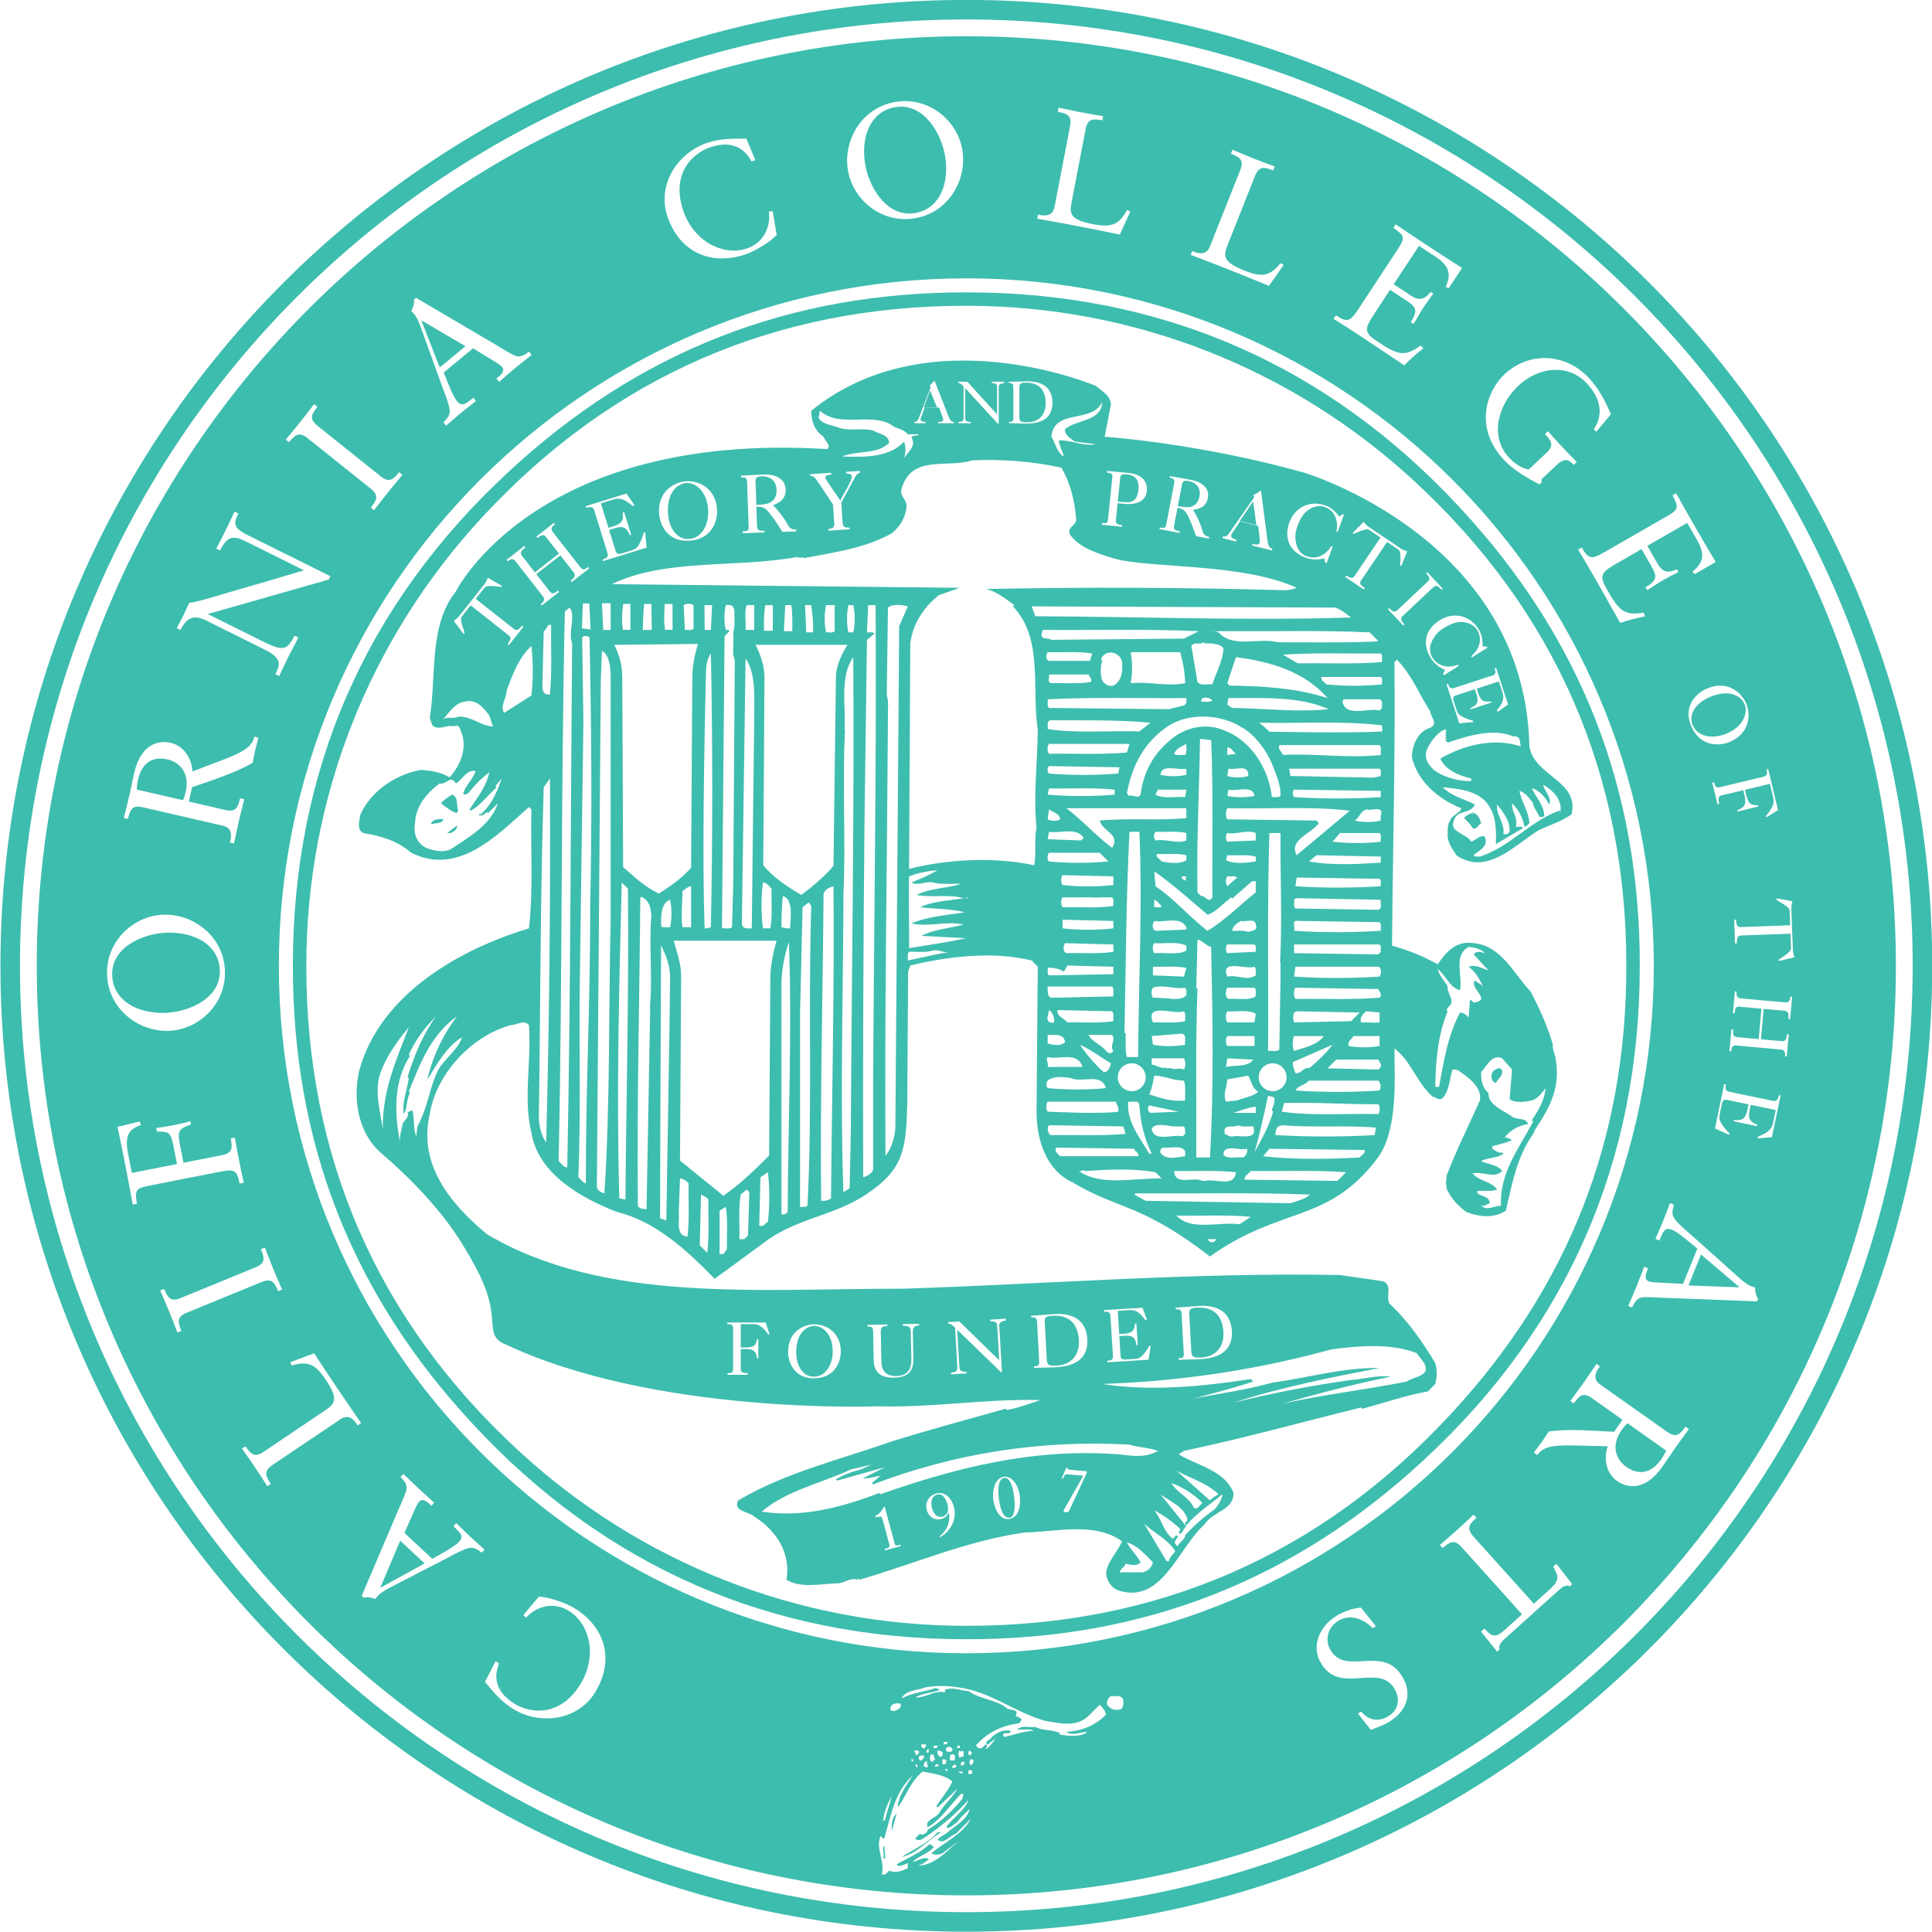 <?xml version="1.0" encoding="UTF-8" standalone="no"?>
<!-- Created with Inkscape (http://www.inkscape.org/) -->

<svg
   xmlns:dc="http://purl.org/dc/elements/1.1/"
   xmlns:cc="http://creativecommons.org/ns#"
   xmlns:rdf="http://www.w3.org/1999/02/22-rdf-syntax-ns#"
   xmlns:svg="http://www.w3.org/2000/svg"
   xmlns="http://www.w3.org/2000/svg"
   xmlns:sodipodi="http://sodipodi.sourceforge.net/DTD/sodipodi-0.dtd"
   xmlns:inkscape="http://www.inkscape.org/namespaces/inkscape"
   version="1.1"
   id="svg2"
   xml:space="preserve"
   width="153.483"
   height="153.483"
   viewBox="0 0 153.483 153.483"
   sodipodi:docname="cca seal.svg"
   inkscape:version="0.92.1 r15371"><defs
     id="defs6"><clipPath
       clipPathUnits="userSpaceOnUse"
       id="clipPath20"><path
         d="M 0,612 H 792 V 0 H 0 Z"
         id="path18"
         inkscape:connector-curvature="0" /></clipPath><clipPath
       clipPathUnits="userSpaceOnUse"
       id="clipPath38"><path
         d="M 0,612 H 792 V 0 H 0 Z"
         id="path36"
         inkscape:connector-curvature="0" /></clipPath><clipPath
       clipPathUnits="userSpaceOnUse"
       id="clipPath64"><path
         d="M 0,0 H 792 V 612 H 0 Z"
         id="path62"
         inkscape:connector-curvature="0" /></clipPath><clipPath
       clipPathUnits="userSpaceOnUse"
       id="clipPath96"><path
         d="M 0,0 H 792 V 612 H 0 Z"
         id="path94"
         inkscape:connector-curvature="0" /></clipPath><clipPath
       clipPathUnits="userSpaceOnUse"
       id="clipPath124"><path
         d="M 0,0 H 792 V 612 H 0 Z"
         id="path122"
         inkscape:connector-curvature="0" /></clipPath><clipPath
       clipPathUnits="userSpaceOnUse"
       id="clipPath140"><path
         d="M 0,0 H 792 V 612 H 0 Z"
         id="path138"
         inkscape:connector-curvature="0" /></clipPath><clipPath
       clipPathUnits="userSpaceOnUse"
       id="clipPath168"><path
         d="M 0,0 H 792 V 612 H 0 Z"
         id="path166"
         inkscape:connector-curvature="0" /></clipPath><clipPath
       clipPathUnits="userSpaceOnUse"
       id="clipPath220"><path
         d="M 0,0 H 792 V 612 H 0 Z"
         id="path218"
         inkscape:connector-curvature="0" /></clipPath><clipPath
       clipPathUnits="userSpaceOnUse"
       id="clipPath268"><path
         d="M 0,0 H 792 V 612 H 0 Z"
         id="path266"
         inkscape:connector-curvature="0" /></clipPath><clipPath
       clipPathUnits="userSpaceOnUse"
       id="clipPath296"><path
         d="M 0,0 H 792 V 612 H 0 Z"
         id="path294"
         inkscape:connector-curvature="0" /></clipPath><clipPath
       clipPathUnits="userSpaceOnUse"
       id="clipPath312"><path
         d="M 0,0 H 792 V 612 H 0 Z"
         id="path310"
         inkscape:connector-curvature="0" /></clipPath><clipPath
       clipPathUnits="userSpaceOnUse"
       id="clipPath340"><path
         d="M 0,0 H 792 V 612 H 0 Z"
         id="path338"
         inkscape:connector-curvature="0" /></clipPath><clipPath
       clipPathUnits="userSpaceOnUse"
       id="clipPath392"><path
         d="M 0,0 H 792 V 612 H 0 Z"
         id="path390"
         inkscape:connector-curvature="0" /></clipPath><clipPath
       clipPathUnits="userSpaceOnUse"
       id="clipPath440"><path
         d="M 0,0 H 792 V 612 H 0 Z"
         id="path438"
         inkscape:connector-curvature="0" /></clipPath><clipPath
       clipPathUnits="userSpaceOnUse"
       id="clipPath468"><path
         d="M 0,0 H 792 V 612 H 0 Z"
         id="path466"
         inkscape:connector-curvature="0" /></clipPath><clipPath
       clipPathUnits="userSpaceOnUse"
       id="clipPath484"><path
         d="M 0,0 H 792 V 612 H 0 Z"
         id="path482"
         inkscape:connector-curvature="0" /></clipPath><clipPath
       clipPathUnits="userSpaceOnUse"
       id="clipPath512"><path
         d="M 0,0 H 792 V 612 H 0 Z"
         id="path510"
         inkscape:connector-curvature="0" /></clipPath><clipPath
       clipPathUnits="userSpaceOnUse"
       id="clipPath564"><path
         d="M 0,0 H 792 V 612 H 0 Z"
         id="path562"
         inkscape:connector-curvature="0" /></clipPath><clipPath
       clipPathUnits="userSpaceOnUse"
       id="clipPath612"><path
         d="M 0,0 H 792 V 612 H 0 Z"
         id="path610"
         inkscape:connector-curvature="0" /></clipPath><clipPath
       clipPathUnits="userSpaceOnUse"
       id="clipPath640"><path
         d="M 0,0 H 792 V 612 H 0 Z"
         id="path638"
         inkscape:connector-curvature="0" /></clipPath><clipPath
       clipPathUnits="userSpaceOnUse"
       id="clipPath656"><path
         d="M 0,0 H 792 V 612 H 0 Z"
         id="path654"
         inkscape:connector-curvature="0" /></clipPath><clipPath
       clipPathUnits="userSpaceOnUse"
       id="clipPath684"><path
         d="M 0,0 H 792 V 612 H 0 Z"
         id="path682"
         inkscape:connector-curvature="0" /></clipPath><clipPath
       clipPathUnits="userSpaceOnUse"
       id="clipPath736"><path
         d="M 0,0 H 792 V 612 H 0 Z"
         id="path734"
         inkscape:connector-curvature="0" /></clipPath><clipPath
       clipPathUnits="userSpaceOnUse"
       id="clipPath784"><path
         d="M 0,0 H 792 V 612 H 0 Z"
         id="path782"
         inkscape:connector-curvature="0" /></clipPath><clipPath
       clipPathUnits="userSpaceOnUse"
       id="clipPath812"><path
         d="M 0,0 H 792 V 612 H 0 Z"
         id="path810"
         inkscape:connector-curvature="0" /></clipPath><clipPath
       clipPathUnits="userSpaceOnUse"
       id="clipPath828"><path
         d="M 0,0 H 792 V 612 H 0 Z"
         id="path826"
         inkscape:connector-curvature="0" /></clipPath><clipPath
       clipPathUnits="userSpaceOnUse"
       id="clipPath856"><path
         d="M 0,0 H 792 V 612 H 0 Z"
         id="path854"
         inkscape:connector-curvature="0" /></clipPath><clipPath
       clipPathUnits="userSpaceOnUse"
       id="clipPath908"><path
         d="M 0,0 H 792 V 612 H 0 Z"
         id="path906"
         inkscape:connector-curvature="0" /></clipPath><clipPath
       clipPathUnits="userSpaceOnUse"
       id="clipPath956"><path
         d="M 0,0 H 792 V 612 H 0 Z"
         id="path954"
         inkscape:connector-curvature="0" /></clipPath><clipPath
       clipPathUnits="userSpaceOnUse"
       id="clipPath984"><path
         d="M 0,0 H 792 V 612 H 0 Z"
         id="path982"
         inkscape:connector-curvature="0" /></clipPath><clipPath
       clipPathUnits="userSpaceOnUse"
       id="clipPath1000"><path
         d="M 0,0 H 792 V 612 H 0 Z"
         id="path998"
         inkscape:connector-curvature="0" /></clipPath><clipPath
       clipPathUnits="userSpaceOnUse"
       id="clipPath1028"><path
         d="M 0,0 H 792 V 612 H 0 Z"
         id="path1026"
         inkscape:connector-curvature="0" /></clipPath><clipPath
       clipPathUnits="userSpaceOnUse"
       id="clipPath1080"><path
         d="M 0,0 H 792 V 612 H 0 Z"
         id="path1078"
         inkscape:connector-curvature="0" /></clipPath><clipPath
       clipPathUnits="userSpaceOnUse"
       id="clipPath1300"><path
         d="M 0,0 H 792 V 612 H 0 Z"
         id="path1298"
         inkscape:connector-curvature="0" /></clipPath><clipPath
       clipPathUnits="userSpaceOnUse"
       id="clipPath1332"><path
         d="M 0,0 H 792 V 612 H 0 Z"
         id="path1330"
         inkscape:connector-curvature="0" /></clipPath><clipPath
       clipPathUnits="userSpaceOnUse"
       id="clipPath1360"><path
         d="M 0,0 H 792 V 612 H 0 Z"
         id="path1358"
         inkscape:connector-curvature="0" /></clipPath><clipPath
       clipPathUnits="userSpaceOnUse"
       id="clipPath1376"><path
         d="M 0,0 H 792 V 612 H 0 Z"
         id="path1374"
         inkscape:connector-curvature="0" /></clipPath><clipPath
       clipPathUnits="userSpaceOnUse"
       id="clipPath1404"><path
         d="M 0,0 H 792 V 612 H 0 Z"
         id="path1402"
         inkscape:connector-curvature="0" /></clipPath><clipPath
       clipPathUnits="userSpaceOnUse"
       id="clipPath1456"><path
         d="M 0,0 H 792 V 612 H 0 Z"
         id="path1454"
         inkscape:connector-curvature="0" /></clipPath><clipPath
       clipPathUnits="userSpaceOnUse"
       id="clipPath908-0"><path
         d="M 0,0 H 792 V 612 H 0 Z"
         id="path906-7"
         inkscape:connector-curvature="0" /></clipPath><clipPath
       clipPathUnits="userSpaceOnUse"
       id="clipPath856-2"><path
         d="M 0,0 H 792 V 612 H 0 Z"
         id="path854-5"
         inkscape:connector-curvature="0" /></clipPath><clipPath
       clipPathUnits="userSpaceOnUse"
       id="clipPath828-9"><path
         d="M 0,0 H 792 V 612 H 0 Z"
         id="path826-8"
         inkscape:connector-curvature="0" /></clipPath><clipPath
       clipPathUnits="userSpaceOnUse"
       id="clipPath812-9"><path
         d="M 0,0 H 792 V 612 H 0 Z"
         id="path810-0"
         inkscape:connector-curvature="0" /></clipPath><clipPath
       clipPathUnits="userSpaceOnUse"
       id="clipPath784-2"><path
         d="M 0,0 H 792 V 612 H 0 Z"
         id="path782-3"
         inkscape:connector-curvature="0" /></clipPath><clipPath
       clipPathUnits="userSpaceOnUse"
       id="clipPath736-6"><path
         d="M 0,0 H 792 V 612 H 0 Z"
         id="path734-3"
         inkscape:connector-curvature="0" /></clipPath><clipPath
       clipPathUnits="userSpaceOnUse"
       id="clipPath908-0-5"><path
         d="M 0,0 H 792 V 612 H 0 Z"
         id="path906-7-5"
         inkscape:connector-curvature="0" /></clipPath><clipPath
       clipPathUnits="userSpaceOnUse"
       id="clipPath856-2-3"><path
         d="M 0,0 H 792 V 612 H 0 Z"
         id="path854-5-8"
         inkscape:connector-curvature="0" /></clipPath><clipPath
       clipPathUnits="userSpaceOnUse"
       id="clipPath828-9-7"><path
         d="M 0,0 H 792 V 612 H 0 Z"
         id="path826-8-4"
         inkscape:connector-curvature="0" /></clipPath><clipPath
       clipPathUnits="userSpaceOnUse"
       id="clipPath812-9-9"><path
         d="M 0,0 H 792 V 612 H 0 Z"
         id="path810-0-6"
         inkscape:connector-curvature="0" /></clipPath><clipPath
       clipPathUnits="userSpaceOnUse"
       id="clipPath784-2-4"><path
         d="M 0,0 H 792 V 612 H 0 Z"
         id="path782-3-3"
         inkscape:connector-curvature="0" /></clipPath><clipPath
       clipPathUnits="userSpaceOnUse"
       id="clipPath736-6-6"><path
         d="M 0,0 H 792 V 612 H 0 Z"
         id="path734-3-4"
         inkscape:connector-curvature="0" /></clipPath></defs><sodipodi:namedview
     pagecolor="#ffffff"
     bordercolor="#666666"
     borderopacity="1"
     objecttolerance="10"
     gridtolerance="10"
     guidetolerance="10"
     inkscape:pageopacity="0"
     inkscape:pageshadow="2"
     inkscape:window-width="1600"
     inkscape:window-height="838"
     id="namedview4"
     showgrid="false"
     fit-margin-top="0"
     fit-margin-left="0"
     fit-margin-right="0"
     fit-margin-bottom="0"
     inkscape:zoom="2"
     inkscape:cx="109.518"
     inkscape:cy="54.326173"
     inkscape:window-x="-8"
     inkscape:window-y="-8"
     inkscape:window-maximized="1"
     inkscape:current-layer="g10" /><g
     id="g10"
     inkscape:groupmode="layer"
     inkscape:label="cca_brand_guidelines_logo"
     transform="matrix(1.333,0,0,-1.333,-305.887,452.332)"><g
       id="g58" /><g
       id="g114"
       transform="translate(532.561,394.233)" /><g
       id="g330"
       transform="translate(607.177,354.481)" /><g
       transform="matrix(1.599,0,0,1.599,-384.762,-322.008)"
       id="g730"><g
         id="g732"
         clip-path="url(#clipPath736-6-6)"><g
           id="g738"
           transform="translate(606.832,162.848)"><path
             d="m 0,0 c -0.429,-0.607 -0.196,-1.126 0.159,-1.376 0.429,-0.304 0.905,-0.3 1.316,0.282 0.087,0.124 0.132,0.218 0.179,0.317 L 0.209,0.244 C 0.142,0.18 0.059,0.084 0,0"
             style="fill:#231f20;fill-opacity:1;fill-rule:nonzero;stroke:none"
             id="path740"
             inkscape:connector-curvature="0" /></g><g
           id="g746"
           transform="translate(553.307,186.617)" /><g
           id="g754"
           transform="translate(397.666,382.55)"><path
             d="m 0,0 c 0.655,-0.105 1.283,-0.287 1.798,-0.737 1.738,-0.865 3.163,0.61 4.387,1.706 L 6.276,0.878 C 6.244,-0.601 6.353,-2.134 6.185,-3.554 3.623,-4.324 0.628,-6.008 -0.141,-8.861 -0.378,-9.89 -0.2,-11.091 0.596,-11.86 c 1.129,-0.956 2.28,-2.148 3.049,-3.368 0.519,-0.851 1.053,-1.742 1.152,-2.726 0.053,-0.525 0.002,-0.861 0.419,-1.061 5.625,-2.692 13.981,-2.353 13.981,-2.353 2.075,-0.059 4.032,0.291 6.048,0.232 -0.409,-0.136 -0.814,-0.291 -1.247,-0.368 l -0.045,0.045 c -1.406,-0.391 -2.813,-0.774 -4.201,-1.201 -1.943,-0.688 -3.978,-1.161 -5.771,-2.217 -0.196,-0.428 0.401,-0.4 0.601,-0.601 0.833,-0.523 1.37,-1.374 1.202,-2.352 0.5,-0.324 1.26,-0.16 1.843,-0.137 0.291,-0.023 0.523,0.232 0.787,0.137 l 0.046,0.045 0.045,-0.045 c 2.044,0.587 3.978,1.447 6.14,1.756 1.215,0.032 2.63,0.405 3.645,-0.323 -0.186,-0.464 -0.734,-0.944 -0.555,-1.388 0.118,-0.295 0.288,-0.408 0.464,-0.46 1.597,-0.466 2.162,1.566 3.181,2.494 0.315,0.478 1.066,0.501 1.066,1.152 -0.324,0.842 -1.334,1.015 -2.035,1.434 0.05,0.077 0.132,0.072 0.187,0.136 2.23,0.469 4.396,1.074 6.599,1.616 l 0.046,-0.046 c 0.819,0.214 1.601,0.496 2.448,0.646 l 0.273,0.278 c 0.073,0.232 0.073,0.551 0,0.783 -0.496,0.805 -0.96,1.506 -1.707,2.216 -0.145,0.246 0.123,0.669 -0.227,0.829 l -1.616,0.232 c -5.489,0.104 -10.864,-0.337 -16.293,-0.51 -5.389,0.009 -11.132,-0.56 -15.506,2.034 -1.397,1.165 -2.558,2.622 -2.126,4.474 0.242,1.511 1.575,2.936 3.05,3.323 0.214,0 0.455,0.209 0.646,0 0.1,-1.366 -0.218,-2.736 0.091,-4.015 0.255,-1.556 1.884,-2.444 3.181,-2.953 1.42,-0.342 2.585,-1.397 3.65,-2.494 l 2.044,1.498 c 1.097,0.747 2.454,0.894 3.555,1.616 1.463,0.958 1.535,1.707 1.581,3.446 0,0 0.018,3.406 0.031,4.899 l 0.08,0.219 c 1.393,0.337 3.072,0.542 4.524,0.187 l 0.228,-0.233 -0.046,-5.447 c 0.014,-1.038 0.369,-2.144 1.338,-2.586 1.671,-1.014 2.567,-0.782 5.125,-2.767 2.653,1.892 4.383,1.211 6.231,3.646 0.793,1.046 0.646,2.985 0.646,4.11 0.664,-0.524 0.787,-1.229 1.429,-1.803 0.123,-0.013 0.246,-0.168 0.369,-0.045 0.264,0.296 0.246,0.705 0.368,1.06 0.091,0.014 0.16,-0.018 0.232,-0.045 0.351,-0.25 0.865,-0.596 0.788,-1.106 -0.419,-0.938 -0.883,-1.857 -1.247,-2.817 l 0.002,-0.113 c -0.048,-0.143 0.011,-0.27 -0.002,-0.347 0.141,-0.337 0.427,-0.655 0.737,-0.878 0.464,-0.192 1.042,-0.246 1.475,0.045 0.232,1.001 0.418,2.016 1.019,2.863 l 0.064,0.148 c 0.624,0.935 0.96,1.631 0.764,2.715 -0.031,0.15 -0.127,0.336 -0.091,0.459 -0.205,0.692 -0.496,1.347 -0.833,1.985 -0.637,0.669 -1.083,1.702 -2.12,1.802 -0.637,0.1 -1.024,-0.31 -1.338,-0.788 -0.542,0.301 -1.111,0.533 -1.707,0.692 0.027,3.523 0.127,7.018 0.091,10.573 l 0.091,0.091 c 0.564,-0.587 0.833,-1.293 1.247,-1.939 0.004,-0.2 0.31,-0.446 0,-0.601 C 39.318,3.787 39.122,3.3 39.09,2.863 39.259,1.952 40.105,1.238 40.934,0.924 40.897,0.728 40.588,0.683 40.519,0.464 40.41,0.328 40.428,0.077 40.428,-0.046 c -0.032,-0.263 0.169,-0.541 0.323,-0.782 1.116,-0.774 2.144,0.346 3.045,0.919 0.414,0.2 0.86,0.332 1.247,0.601 0.31,1.256 -1.397,1.424 -1.57,2.539 -0.164,7.754 -8.397,10.2 -8.397,10.2 -3.955,1.11 -7.432,1.338 -7.432,1.338 l 0.232,1.201 c -0.018,0.342 -0.323,0.483 -0.555,0.692 0,0 -6.199,2.653 -10.614,-0.924 0.005,-0.382 0.11,-0.728 0.46,-0.969 0.046,-0.15 0.301,-0.337 0.137,-0.46 C 6.422,14.983 3.459,9.002 3.459,9.002 2.444,7.714 2.744,5.889 2.489,4.292 L 2.585,4.014 C 2.817,3.796 3.136,4.055 3.368,3.969 L 3.413,4.014 3.459,3.969 3.504,4.014 C 3.636,3.937 3.632,3.8 3.691,3.691 3.882,3.068 3.591,2.485 3.231,2.075 2.913,2.266 2.544,2.321 2.166,2.353 1.252,2.194 0.314,1.593 -0.096,0.692 -0.132,0.492 -0.241,0.146 0,0 m 19.453,-26.737 -0.012,0.045 c 0.154,0.054 0.205,0.07 0.179,0.166 l -0.241,0.896 c -0.02,0.072 -0.035,0.113 -0.056,0.134 -0.03,0.031 -0.09,0.014 -0.219,-0.008 l -0.013,0.047 c 0.215,0.106 0.278,0.267 0.318,0.333 l 0.038,0.01 0.366,-1.36 c 0.026,-0.096 0.049,-0.092 0.224,-0.057 l 0.013,-0.045 z m 2.045,0.488 -0.01,0.036 c 0.284,0.216 0.406,0.53 0.351,0.879 l -0.006,0.003 c -0.07,-0.125 -0.128,-0.195 -0.274,-0.235 -0.249,-0.067 -0.479,0.083 -0.545,0.328 -0.075,0.278 0.072,0.544 0.351,0.619 0.345,0.093 0.576,-0.192 0.657,-0.493 0.124,-0.46 -0.114,-0.918 -0.524,-1.137 m 2.573,0.68 c -0.36,-0.048 -0.544,0.439 -0.58,0.718 -0.039,0.293 0.036,0.811 0.402,0.859 0.201,0.027 0.515,-0.173 0.588,-0.729 0.042,-0.315 -0.017,-0.797 -0.41,-0.848 m 2.904,1.717 -0.637,-1.366 c -0.032,-0.069 -0.052,-0.105 -0.14,-0.097 -0.032,0.003 -0.095,0.007 -0.09,0.053 0,0.009 0.073,0.138 0.172,0.311 l 0.567,0.997 -0.616,0.055 c -0.028,0.003 -0.048,-0.009 -0.062,-0.02 -0.038,-0.032 -0.049,-0.094 -0.079,-0.142 l -0.051,0.005 0.177,0.406 0.037,-0.004 c -0.005,-0.057 0.011,-0.063 0.059,-0.07 0.06,-0.01 0.12,-0.016 0.178,-0.021 l 0.491,-0.044 z m 2.098,-3.701 h -0.874 c 0.055,0.155 0.173,0.169 0.228,0.323 0.159,-0.055 0.428,-0.104 0.555,0.046 -0.15,0.296 -0.36,0.446 -0.51,0.742 0.387,-0.101 0.669,-0.446 0.97,-0.742 -0.055,-0.191 -0.173,-0.314 -0.369,-0.369 m 0.969,0.414 h -0.091 c -0.277,0.465 -0.555,0.924 -0.832,1.388 0.386,-0.341 0.892,-0.591 1.155,-1.015 -0.077,-0.127 -0.222,-0.218 -0.232,-0.373 m 1.707,1.939 c -0.387,-0.273 -0.756,-0.596 -1.106,-0.969 0.005,-0.178 -0.232,-0.255 -0.277,-0.415 -0.128,0.092 -0.132,0.164 -0.046,0.278 0.027,0.027 0.059,0.05 0.046,0.091 l -0.046,0.046 -0.136,-0.137 c -0.351,0.264 -0.415,0.728 -0.692,1.061 0.341,-0.183 0.664,-0.41 0.965,-0.692 0.009,-0.068 -0.11,-0.137 0,-0.182 0.127,0.068 0.104,0.2 0.232,0.273 l -0.97,1.201 c 0.36,-0.273 0.915,-0.469 1.015,-0.969 -0.032,-0.046 -0.109,-0.073 -0.091,-0.137 l 0.046,-0.05 c 0.409,0.483 0.892,0.774 1.338,1.156 0,-0.164 -0.137,-0.391 -0.278,-0.555 m -1.616,0.97 c 0.428,-0.146 0.842,-0.424 1.157,-0.738 -0.105,-0.068 -0.16,-0.259 -0.324,-0.186 -0.159,0.4 -0.623,0.546 -0.833,0.924 m 1.757,-0.415 c -0.114,-0.068 -0.227,-0.123 -0.323,-0.232 -0.446,0.401 -0.833,0.742 -1.247,1.111 0.524,-0.291 1.106,-0.442 1.57,-0.879 m -0.721,7.018 c 0.88,0.049 1.185,-0.404 1.215,-0.94 0.035,-0.648 -0.361,-0.998 -1.165,-1.042 -0.273,-0.016 -0.547,-0.011 -0.818,-0.029 l -0.003,0.059 c 0.135,0.008 0.202,0.026 0.194,0.17 l -0.084,1.511 c -0.007,0.143 -0.11,0.152 -0.217,0.146 l -0.003,0.059 c 0.293,0.019 0.585,0.05 0.881,0.066 m -2.117,-0.066 0.167,-0.445 -0.059,-0.018 c -0.043,0.06 -0.089,0.116 -0.138,0.17 -0.155,0.177 -0.302,0.213 -0.462,0.203 l -0.428,-0.027 0.054,-0.865 0.155,0.01 c 0.284,0.02 0.395,0.061 0.44,0.384 l 0.045,0.003 0.051,-0.812 -0.046,-0.003 c -0.048,0.314 -0.176,0.371 -0.449,0.354 l -0.192,-0.012 0.047,-0.747 c 0.008,-0.127 0.099,-0.132 0.203,-0.126 l 0.316,0.02 c 0.138,0.009 0.213,0.039 0.319,0.156 0.092,0.102 0.17,0.217 0.235,0.34 l 0.049,-0.011 -0.081,-0.512 -1.533,-0.096 -0.003,0.059 c 0.135,0.009 0.218,0.028 0.209,0.172 l -0.094,1.51 c -0.009,0.144 -0.112,0.152 -0.239,0.144 l -0.003,0.059 z m 7.039,-1.554 c 1.042,0.137 2.216,0.237 3.181,-0.137 l 0.278,-0.368 c 0.278,-0.501 -0.41,-0.51 -0.646,-0.692 -1.539,-0.309 -3.136,-0.487 -4.661,-0.833 1.334,0.382 2.685,0.733 4.06,1.015 -0.51,0.064 -1.038,-0.1 -1.566,-0.136 -1.461,-0.21 -2.89,-0.487 -4.291,-0.833 1.752,0.568 3.599,0.933 5.443,1.292 -1.366,0.023 -2.676,-0.368 -4.014,-0.551 -0.956,-0.268 -1.971,-0.4 -2.954,-0.6 0.76,0.205 1.52,0.4 2.262,0.646 l -0.096,0.091 c -1.756,-0.268 -3.718,-0.469 -5.534,-0.182 2.981,0.1 5.821,0.542 8.538,1.288 m -7.523,-3.55 c 0.341,-0.105 0.724,-0.109 1.06,-0.232 -0.432,-0.255 -0.878,-0.196 -1.383,-0.136 -3.245,0.263 -6.172,-0.501 -8.957,-1.48 l -0.045,0.046 c -1.348,-0.51 -2.836,-0.938 -4.383,-0.692 0.951,0.801 2.216,1.047 3.322,1.57 l 0.783,0.182 -0.414,-0.182 c -0.323,-0.082 -0.638,-0.196 -0.924,-0.368 l 0.05,-0.046 1.798,0.505 -0.833,-0.414 c 0.191,-0.036 0.432,0.059 0.646,0.091 l -0.323,-0.277 0.05,-0.046 c 2.926,1.115 6.135,1.675 9.553,1.479 m -2.783,4.868 c 0.879,0.047 1.183,-0.407 1.212,-0.942 0.035,-0.649 -0.362,-0.998 -1.166,-1.041 -0.274,-0.014 -0.548,-0.009 -0.818,-0.026 l -0.004,0.059 c 0.136,0.007 0.202,0.025 0.195,0.168 l -0.081,1.512 c -0.007,0.144 -0.109,0.152 -0.217,0.146 l -0.003,0.06 c 0.293,0.018 0.586,0.048 0.882,0.064 m -3.556,-0.276 1.484,-1.449 -0.075,1.291 c -0.008,0.144 -0.086,0.159 -0.259,0.166 l -0.003,0.059 0.58,0.034 0.004,-0.059 c -0.193,-0.043 -0.252,-0.1 -0.246,-0.193 l 0.101,-1.731 -0.042,-0.002 -1.625,1.574 0.083,-1.424 c 0.005,-0.095 0.079,-0.148 0.268,-0.142 l 0.004,-0.06 -0.584,-0.034 -0.003,0.06 c 0.134,0.022 0.233,0.027 0.236,0.172 0,0 0,0.003 0.002,0.008 l -0.087,1.497 c -0.081,0.078 -0.153,0.152 -0.255,0.149 l -0.003,0.059 z m -2.687,-0.113 10e-4,-0.059 c -0.212,-0.002 -0.247,-0.07 -0.244,-0.223 l 0.024,-1.132 c 0.004,-0.2 0.084,-0.518 0.552,-0.508 0.469,0.01 0.57,0.308 0.563,0.639 l -0.021,1.024 c -0.004,0.195 -0.103,0.204 -0.298,0.212 l -0.001,0.059 0.609,0.013 0.002,-0.06 c -0.15,-0.003 -0.239,-0.064 -0.236,-0.222 l 0.021,-1.025 c 0.008,-0.392 -0.135,-0.689 -0.725,-0.701 -0.573,-0.012 -0.746,0.289 -0.753,0.64 l -0.022,1.055 c -0.004,0.187 -0.024,0.209 -0.208,0.213 l -0.001,0.06 z m -2.726,0.007 c 0.471,0 0.994,-0.319 0.994,-1.022 0,-0.325 -0.189,-0.991 -1.008,-0.991 -0.757,0 -0.957,0.633 -0.957,0.98 0,0.85 0.691,1.033 0.971,1.033 m -3.236,0.066 h 1.429 l 0.144,-0.435 -0.051,-0.011 c -0.057,0.096 -0.13,0.178 -0.212,0.248 -0.141,0.127 -0.226,0.139 -0.409,0.139 H 14.08 v -0.87 h 0.212 c 0.214,0.02 0.336,0.003 0.398,0.308 h 0.045 v -0.723 H 14.69 c -0.029,0.302 -0.173,0.347 -0.398,0.356 H 14.08 v -0.771 c 0,-0.09 0.065,-0.124 0.262,-0.13 v -0.059 h -0.756 v 0.059 c 0.141,0 0.209,0.014 0.209,0.158 v 1.514 c 0,0.143 -0.091,0.158 -0.215,0.158 z M 0.646,-8.952 c 0.191,0.557 0.628,1.21 1.061,1.707 -0.464,-1.202 -0.993,-2.381 -0.97,-3.787 -0.1,0.664 -0.317,1.417 -0.091,2.08 m 2.167,0.136 C 2.467,-9.485 2.45,-10.144 2.03,-10.936 l -0.046,-0.369 c -0.109,0.255 -0.063,0.655 -0.141,0.969 -0.064,-0.023 -0.136,-0.032 -0.182,-0.095 0.078,-0.137 -0.127,-0.278 -0.186,-0.415 -0.032,-0.232 -0.128,-0.432 -0.091,-0.691 -0.223,1.106 -0.242,2.294 0.368,3.231 L 1.707,-8.26 c 0.236,0.514 0.578,0.996 1.015,1.429 C 2.221,-7.523 1.911,-8.297 1.661,-9.093 l 0.046,-0.046 c -0.059,-0.446 -0.264,-0.892 -0.187,-1.338 0.15,0.237 0.087,0.551 0.232,0.787 l -0.045,0.046 c 0.405,1.015 0.814,2.116 1.797,2.813 -0.5,-0.66 -0.851,-1.384 -1.06,-2.167 L 2.406,-9.184 c 0.314,0.51 0.716,1.242 1.285,1.57 C 3.545,-8.078 3.054,-8.392 2.813,-8.816 m 39.645,0.419 0.369,-0.419 -0.091,-1.106 c 0.218,-0.154 0.582,-0.1 0.828,-0.045 0.214,0.054 0.387,0.287 0.51,0.459 -0.032,-0.459 -0.269,-0.828 -0.51,-1.201 l 0.05,-0.045 c -0.523,-0.997 -1.256,-1.903 -1.201,-3.136 -0.246,0 -0.524,-0.21 -0.738,0 0.132,-0.037 0.214,0.059 0.323,0.091 -0.018,0.264 -0.309,0.246 -0.464,0.368 v 0.092 c 0.246,0.018 0.524,-0.037 0.738,0.05 -0.219,0.314 -0.651,0.3 -0.92,0.596 0.396,0.104 0.797,-0.214 1.106,0.095 -0.173,0.241 -0.523,0.246 -0.783,0.369 0.219,0.132 0.624,0.104 0.829,0.278 l -0.046,0.045 c -0.105,-0.045 -0.255,0.068 -0.368,0.137 v 0.095 c 0.25,0.064 0.505,0.123 0.737,0.228 -0.087,0.045 -0.169,0.105 -0.278,0.095 0.209,0.273 0.537,0.456 0.878,0.505 -0.091,0.26 -0.423,0.137 -0.6,0.278 -0.319,0.232 -0.906,0.432 -0.879,0.878 -0.236,0.201 -0.282,0.478 -0.273,0.783 0.214,0.192 0.378,0.683 0.783,0.51 m -1.984,1.934 c 0.264,0.192 -0.1,0.524 -0.046,0.742 -0.122,0.214 -0.314,0.401 -0.368,0.646 0.345,-0.277 0.414,-0.664 0.828,-0.787 0.109,0.542 -0.269,1.302 0.323,1.616 0.219,-0.028 0.441,-0.055 0.601,-0.232 -0.114,0.027 -0.264,0.095 -0.369,0 l -0.045,-0.046 0.55,-0.601 c -0.232,0.078 -0.487,0.242 -0.737,0.141 0.282,-0.222 0.428,-0.5 0.555,-0.782 -0.077,0.164 -0.209,0.145 -0.323,0.273 -0.223,-0.305 0.66,-0.733 -0.045,-0.829 -0.046,0.032 -0.073,0.11 -0.141,0.091 l -0.046,-0.646 c -0.086,0.109 -0.196,0.173 -0.323,0.187 -0.469,-0.897 -0.592,-1.762 -0.783,-2.772 h -0.141 c 0.018,0.997 0.105,1.962 0.464,2.817 -0.091,0.05 0.014,0.128 0.046,0.182 M 6.276,5.125 5.261,4.478 c -0.164,0.26 0.096,0.537 0.091,0.829 0.223,0.591 0.442,1.219 0.924,1.661 0.068,-0.583 0.068,-1.261 0,-1.843 m 0.551,-16.662 c -0.16,0.223 -0.251,0.555 -0.273,0.878 0.059,4.119 0.054,8.329 0.182,12.366 L 6.968,2.03 C 6.991,-2.462 6.945,-7.045 6.827,-11.537 M 6.968,5.17 C 6.663,5.111 6.681,5.416 6.69,5.63 L 6.736,7.523 C 6.872,7.582 6.836,7.796 7.013,7.755 7,6.891 7.05,6.003 6.968,5.17 M 7.796,7.064 C 7.737,0.669 7.742,-5.98 7.614,-12.461 7.468,-12.479 7.396,-12.306 7.291,-12.229 7.437,-5.484 7.373,1.461 7.523,8.26 L 7.705,8.402 C 7.946,8.024 7.628,7.51 7.796,7.064 m 0.672,-9.761 v -0.152 c 0.005,-3.459 -0.171,-6.754 -0.162,-10.213 -0.114,0.032 -0.187,0.155 -0.278,0.232 0.087,2.235 0.032,4.579 0.046,6.786 0.045,3.4 0.095,6.8 0.141,10.199 L 8.169,7.291 c 0.064,0.077 0.205,0.055 0.274,0 C 8.515,3.982 8.541,0.612 8.468,-2.697 M 8.161,7.63 8.194,8.554 h 0.24 L 8.485,7.585 C 8.375,7.598 8.161,7.63 8.161,7.63 M 9.23,2.631 v -5.862 c -0.078,-3.4 -0.014,-6.854 -0.232,-10.2 -0.114,0.032 -0.27,0.106 -0.278,0.233 -0.01,0.166 -0.004,0.229 0,0.368 L 8.861,5.493 V 5.63 L 8.907,6.786 C 9.18,6.663 9.23,6.142 9.23,5.838 Z m 0,5.816 V 7.569 H 8.952 L 8.907,8.563 H 9.23 Z m 0.551,-22.11 -0.228,0.05 C 9.444,-9.69 9.544,-5.739 9.644,-1.848 L 9.876,-2.075 C 9.913,-5.967 9.812,-9.799 9.781,-13.663 m 0.917,7.233 0.006,-0.124 -0.136,-7.477 c -0.109,0.045 -0.26,-0.005 -0.323,0.141 -0.037,3.914 0.059,7.6 0.091,11.492 l 0.05,0.013 0.041,-0.013 c 0.273,-0.178 0.277,-0.374 0.323,-0.647 -0.1,-1.124 0.048,-2.261 -0.052,-3.385 m -1.003,5.161 c 0,0.851 -0.032,6.792 -0.032,7.082 0,0.57 -0.178,0.955 -0.297,1.2 l 3.123,0.034 c 0,0 -0.214,-0.61 -0.214,-1.234 0,-0.4 -0.046,-7.105 -0.046,-7.105 -0.319,-0.36 -0.646,-0.614 -1.206,-0.964 -0.568,0.277 -0.932,0.646 -1.328,0.987 M 9.698,8.538 H 9.967 V 7.614 7.569 c 0,0 -0.186,0.013 -0.278,0 -0.054,0.295 -0.035,0.673 0.009,0.969 m 0.729,-0.969 c 0,0 0.017,0.673 0.05,0.969 h 0.273 l 0.013,-0.969 z m 0.82,0.969 0.29,-0.005 V 7.614 7.569 c 0,0 -0.186,0.013 -0.277,0 -0.055,0.295 -0.033,0.673 -0.013,0.969 m 0.704,-0.045 c 0.096,0.068 0.273,0.068 0.369,0 V 7.614 C 12.243,7.532 12.106,7.582 11.997,7.569 Z m 0.278,-10.477 v -1.525 c -0.082,-0.005 -0.198,-0.005 -0.323,0 -0.06,0.472 0,0.886 0,1.338 0,0 0.191,0.178 0.323,0.187 m -0.924,-12.461 -0.232,0.09 c 0,2.39 0.038,10.179 0.038,10.179 0.077,-0.241 0.335,-0.573 0.335,-1.267 0,-0.695 -0.141,-9.002 -0.141,-9.002 m 0.141,10.936 c -0.186,-0.023 -0.248,-0.004 -0.335,0.021 -0.002,0.326 -0.029,0.876 0.335,0.999 0.069,-0.31 0.069,-0.711 0,-1.02 m 0.646,-11.537 c -0.455,0.068 -0.286,0.56 -0.323,0.878 l 0.046,1.293 c 0.127,-0.009 0.232,-0.082 0.323,-0.187 -0.018,-0.66 0.036,-1.352 -0.046,-1.984 m 0.738,-0.601 -0.278,0.278 0.046,1.893 c 0.1,-0.05 0.2,-0.082 0.277,-0.187 -0.013,-0.66 0.037,-1.351 -0.045,-1.984 m 0.737,0.141 c -0.045,-0.059 -0.071,-0.116 -0.137,-0.187 h -0.14 v 1.616 l 0.232,0.141 c 0.082,-0.455 0.031,-1.047 0.045,-1.57 m 0.783,0.505 -0.137,-0.136 h -0.186 c 0.018,0.555 -0.037,1.138 0.05,1.661 l 0.227,0.187 0.096,-0.096 z m 0.742,0.51 c -0.125,-0.076 -0.164,-0.214 -0.323,-0.136 l 0.045,1.797 0.278,0.187 c 0.068,-0.587 0.068,-1.261 0,-1.848 m 0.091,9.093 c 0,-0.286 -0.046,-6.624 -0.046,-6.624 -0.533,-0.531 -1.047,-1.044 -1.707,-1.498 l -1.615,1.312 0.042,6.756 c 0,0.541 -0.06,0.664 -0.274,1.438 h 3.832 c 0,0 -0.232,-0.74 -0.232,-1.384 M 12.784,6.044 c 0,0.402 0.182,0.646 0.182,0.646 0.069,-3.368 0.069,-6.827 0,-10.199 -0.072,-0.023 -0.141,-0.059 -0.232,-0.045 -0.123,3.276 0.05,9.433 0.05,9.598 m -0.058,2.449 h 0.286 C 12.998,8.183 12.966,7.569 12.966,7.569 h -0.232 z m 0.796,-0.924 c -0.069,0.282 -0.069,0.641 0,0.924 0.218,0.036 0.295,-0.032 0.323,-0.233 -0.014,-0.204 0.036,-0.55 -0.046,-0.782 0.023,-0.232 -0.014,-0.606 0,-0.833 0.068,-0.169 0.065,-0.31 0.056,-0.494 L 13.799,-1.893 13.754,-3.509 C 13.69,-3.591 13.472,-3.541 13.381,-3.554 v 0.141 l 0.095,10.749 0.182,0.187 c -0.027,0.059 -0.086,0.046 -0.136,0.046 m 0.782,0.924 h 0.278 V 7.569 h -0.323 c 0.023,0.314 -0.055,0.696 0.045,0.924 M 14.259,6.508 c 0.382,-0.569 0.323,-1.366 0.323,-2.171 l -0.091,-7.891 c -0.209,-0.01 -0.378,-0.014 -0.369,0.232 z m 0.924,-10.062 h -0.278 c -0.068,0.541 -0.068,1.169 0,1.706 0.146,0.014 0.25,-0.164 0.323,-0.227 -0.013,-0.496 0.037,-1.015 -0.045,-1.479 m 0.646,-10.568 c -0.055,-0.082 -0.136,-0.105 -0.232,-0.091 v 8.674 c 0.023,0.524 0.118,1.015 0.278,1.479 0.122,-3.317 -0.032,-6.708 -0.046,-10.062 m 0.091,10.568 c -0.129,-0.012 -0.323,0.041 -0.323,0.041 0,0 0,0.846 0.057,1.165 0.406,-0.141 0.275,-0.852 0.266,-1.206 m 0.646,-10.336 c -0.073,-0.059 -0.177,-0.046 -0.277,-0.046 v 4.383 2.817 l 0.095,3.969 0.228,0.182 0.095,-0.137 c -0.118,-3.695 0.046,-7.559 -0.141,-11.168 m 0.879,0.277 c -0.1,-0.086 -0.228,-0.104 -0.369,-0.095 -0.041,3.786 0.059,7.632 0.091,11.446 0.055,0.164 0.223,0.237 0.369,0.278 0.036,-3.964 -0.059,-7.696 -0.091,-11.629 m 0.091,12.391 c -0.266,-0.342 -0.813,-0.803 -1.202,-1.085 -0.53,0.313 -1.043,0.65 -1.416,1.105 0,0 0.045,6.404 0.045,7.015 0,0.611 -0.335,1.2 -0.335,1.2 H 18 18.058 c 0,0 -0.431,-0.633 -0.431,-1.2 z m -2.54,9.715 h 0.278 V 7.59 7.546 C 15.119,7.521 14.945,7.543 14.945,7.543 c 0,0 -0.017,0.661 0.051,0.95 m 0.692,-0.973 0.05,0.973 h 0.228 C 16.02,8.183 16,7.52 16,7.52 Z m 0.787,0.973 h 0.232 c 0.046,-0.335 0.085,-0.679 0.066,-1.015 h -0.252 z m 0.783,0 h 0.323 V 7.523 C 17.504,7.441 17.367,7.491 17.258,7.478 c -0.068,0.309 -0.068,0.705 0,1.015 m 0.924,-19.662 -0.045,-2.075 -0.233,-0.141 c -0.123,3.737 -0.01,7.29 0.004,10.967 l -0.004,0.111 c 0.1,2.016 -0.045,4.068 0.06,6.084 L 17.95,3.878 c 0.046,0.931 -0.182,1.948 0.323,2.676 0.041,-5.894 -0.059,-11.756 -0.091,-17.723 m 0.091,18.647 h -0.182 c -0.068,0.309 -0.068,0.705 0,1.015 h 0.182 c 0.073,-0.31 0.073,-0.706 0,-1.015 m 0.742,-16.521 v -3.509 c -0.068,-0.155 -0.223,-0.237 -0.373,-0.278 -0.014,4.438 0.008,8.835 0.049,13.186 l 0.001,0.108 0.091,6.736 0.277,0.232 c -0.063,0.082 -0.186,0.032 -0.277,0.046 l 0.045,1.015 h 0.278 C 19.142,2.617 19.047,-3.14 19.015,-9.043 M 19.984,7.71 19.843,-10.883 c 0.007,-0.323 -0.104,-0.823 -0.368,-1.151 -0.037,5.384 0.059,11.006 0.091,16.417 -0.014,0.191 0.041,0.523 -0.046,0.742 l 0.046,3.277 c 0.186,0.15 0.523,0.1 0.741,0.045 z m 0.323,-12.461 c 0.014,0.104 -0.041,0.241 0.046,0.323 0.232,0.013 0.614,-0.041 0.874,0.045 0.246,0.055 0.4,-0.1 0.646,-0.045 -0.491,-0.082 -1.047,-0.219 -1.566,-0.323 m 2.212,2.307 -0.03,0.03 c -0.013,-0.002 -0.025,-0.005 -0.038,-0.007 l -0.023,-0.023 c -0.013,0.004 -0.027,0.008 -0.04,0.012 -0.525,-0.089 -1.135,-0.102 -1.621,-0.335 0.555,-0.064 1.138,-0.055 1.661,-0.187 -0.541,-0.095 -1.374,-0.15 -1.984,-0.414 0.646,-0.155 1.292,0.105 1.939,-0.045 -0.524,-0.141 -1.092,-0.173 -1.57,-0.419 l 1.661,-0.091 c -0.697,-0.15 -1.411,-0.255 -2.121,-0.369 0.009,0.897 -0.023,1.83 0,2.676 0.332,0.132 0.687,0.196 1.06,0.233 -0.305,-0.196 -0.641,-0.319 -0.969,-0.465 0.278,-0.136 0.523,0.073 0.828,0 0.31,-0.082 0.679,-0.032 1.02,-0.045 -0.501,-0.169 -1.161,-0.16 -1.661,-0.414 0.555,-0.112 1.222,0.037 1.757,-0.125 0.021,0.003 0.042,0.007 0.063,0.011 l 0.023,0.023 0.015,-0.016 c 0.026,0.005 0.051,0.01 0.076,0.016 z m 2.772,9.876 0.045,0.137 c 1.939,-0.014 3.965,0.036 5.817,-0.046 L 30.598,7.246 25.66,7.2 C 25.541,7.291 25.259,7.182 25.291,7.432 M 37.98,4.661 37.889,4.569 c -0.46,0.105 -1.247,-0.268 -1.384,0.324 l 0.046,0.091 h 1.338 c 0.145,-0.06 0.072,-0.21 0.091,-0.323 m 0,0.878 C 37.261,5.47 36.628,5.47 35.904,5.539 35.845,5.63 35.681,5.684 35.722,5.816 h 2.212 C 38.021,5.753 37.966,5.63 37.98,5.539 M 37.934,2.125 C 37.689,2.053 37.619,2.051 37.156,2.083 L 37.06,2.075 34.566,2.125 34.521,2.398 h 3.368 c 0.082,-0.063 0.032,-0.182 0.045,-0.273 m 0,-6.553 -0.091,-0.096 -3.14,0.046 v 0.323 h 3.186 c 0.082,-0.064 0.032,-0.182 0.045,-0.273 m 0,0.783 c -1.047,-0.069 -2.239,-0.069 -3.231,0 0.05,0.122 -0.114,0.414 0.141,0.368 l 3.045,-0.045 c 0.082,-0.078 0.032,-0.219 0.045,-0.323 m -3.277,-4.893 c 0.496,0.218 0.983,0.432 1.48,0.646 -0.242,-0.309 -0.538,-0.605 -0.879,-0.878 -0.168,0.077 -0.296,-0.219 -0.505,-0.182 -0.046,0.132 -0.105,0.259 -0.096,0.414 m 0.046,0.969 h 1.11 c -0.259,-0.35 -0.719,-0.418 -1.11,-0.555 -0.068,0.159 -0.068,0.401 0,0.555 m 0,0.51 c -0.046,0.123 -0.046,0.241 0,0.369 l 0.095,0.045 2.353,-0.045 -0.323,-0.323 z m 2.216,-0.51 h 0.97 v -0.368 c -0.355,-0.068 -0.797,-0.068 -1.152,0 -0.055,0.168 0.109,0.25 0.182,0.368 m 0.278,0.51 c -0.059,0.187 0.091,0.328 0.187,0.414 l 0.505,-0.045 v -0.369 c -0.278,-0.027 -0.41,0.014 -0.692,0 m -2.444,0.874 c -0.073,0.109 -0.073,0.305 0,0.419 l 3.09,-0.05 c 0.014,-0.064 0.169,-0.214 0.046,-0.323 -1.02,-0.083 -2.089,-0.032 -3.136,-0.046 m 3.09,3.322 -3.09,0.05 c -0.087,0.078 -0.032,0.214 -0.05,0.324 l 0.071,0.059 3.16,-0.059 c -0.032,-0.128 0.078,-0.305 -0.091,-0.374 m 0.046,1.156 c 0.082,-0.063 0.032,-0.186 0.045,-0.277 -1.033,-0.069 -2.207,-0.069 -3.181,0 l 0.045,0.323 z m -2.631,0.647 0.278,0.232 2.398,-0.05 v -0.228 c -0.86,-0.055 -1.843,-0.109 -2.676,0.046 m 2.676,0.737 c -0.569,-0.068 -1.229,-0.068 -1.797,0 L 36.414,0 h 1.475 c 0.082,-0.077 0.032,-0.214 0.045,-0.323 m -3.136,-0.505 c -0.305,0.582 0.551,0.796 0.829,1.197 L 35.536,0.464 32.213,0.51 c -0.077,0.109 -0.054,0.3 0,0.414 1.521,-0.032 3.104,0.077 4.57,-0.091 z m -0.878,-9.558 c -0.141,-0.541 -0.432,-1.024 -0.692,-1.52 0.2,0.696 0.351,1.411 0.506,2.121 0.068,-0.055 0.172,-0.014 0.232,-0.091 0.036,-0.182 -0.06,-0.31 -0.091,-0.46 z m -5.999,9.831 C 27.362,-0.137 26.77,0.51 26.215,0.924 h 4.474 L 30.682,0.86 C 30.705,0.756 30.675,0.724 30.689,0.646 V 0.596 0.555 c -1.047,-0.1 -2.185,0.009 -3.232,-0.091 0.096,-0.405 0.788,-0.5 0.464,-1.019 m 0.046,-7.569 c -0.059,-0.095 -0.155,-0.1 -0.232,-0.045 -0.182,0.268 -0.56,0.373 -0.692,0.646 h 0.878 c 0.151,-0.2 -0.109,-0.401 0.046,-0.601 M 25.519,4.984 c 1.811,0.086 3.331,0.031 5.17,0.045 0,-0.1 0.023,-0.218 -0.091,-0.273 L 30.042,4.615 25.569,4.661 c -0.087,0.077 -0.032,0.218 -0.05,0.323 m 0.05,0.923 h 1.474 C 27.075,5.816 27.175,5.753 27.134,5.63 26.656,5.548 26.119,5.598 25.614,5.584 25.496,5.707 25.601,5.748 25.569,5.907 m 1.934,0.556 c 0.136,0.409 0.724,0.309 0.787,-0.091 0.032,-0.351 -0.009,-0.715 -0.323,-0.879 -0.182,-0.041 -0.305,0.05 -0.414,0.182 -0.073,0.219 -0.073,0.524 0,0.742 z m 1.11,0.277 h 1.844 c 0.104,-0.368 0.177,-0.75 0.186,-1.156 -0.678,-0.136 -1.324,0.069 -2.03,0 0.069,0.355 0.069,0.801 0,1.156 M 25.614,4.201 C 26.87,4.196 28.14,4.224 29.351,4.11 L 28.937,3.787 c -1.143,0.031 -2.449,-0.078 -3.418,0.091 0.022,0.113 -0.055,0.264 0.095,0.323 M 25.569,3.322 h 2.999 L 28.472,2.999 C 27.535,2.917 26.538,2.967 25.569,2.954 c -0.073,0.095 -0.073,0.273 0,0.368 m 0,-0.828 2.63,-0.045 -0.05,-0.233 c -0.833,-0.068 -1.748,-0.068 -2.58,0 -0.073,0.064 -0.073,0.214 0,0.278 m -0.05,-1.984 0.05,0.368 c 0.141,-0.109 0.4,-0.141 0.414,-0.368 -0.123,-0.073 -0.337,-0.073 -0.464,0 m 1.342,-0.692 -0.096,-0.096 -1.246,0.046 0.05,0.278 c 0.427,-0.078 1.001,0.195 1.292,-0.228 m -1.342,1.611 0.05,0.232 c 0.814,-0.013 1.656,0.037 2.444,-0.045 V 1.429 c -0.802,-0.068 -1.689,-0.068 -2.494,0 m 0.05,-2.166 h 1.888 l 0.324,-0.323 c -0.711,-0.069 -1.507,-0.069 -2.212,0 -0.073,0.036 -0.073,0.245 0,0.323 m 2.398,-6.276 C 27.425,-7.1 26.829,-7.045 26.26,-7.059 c -0.132,0.137 -0.441,0.269 -0.368,0.46 l 2.029,-0.046 c 0.083,-0.095 0.032,-0.246 0.046,-0.368 m -1.802,-0.788 c -0.155,-0.15 -0.455,-0.1 -0.646,-0.045 v 0.323 c 0.254,-0.005 0.614,0.059 0.646,-0.278 m 1.802,1.712 -2.216,-0.05 c -0.264,-0.046 -0.232,0.241 -0.232,0.418 h 2.402 c 0.083,-0.095 0.032,-0.246 0.046,-0.368 m -2.448,1.06 c 0.172,0.023 0.432,-0.023 0.6,-0.141 l 0.141,0.232 1.707,-0.046 v -0.277 l -2.398,-0.046 c -0.087,0.064 -0.032,0.182 -0.05,0.278 m 0.555,1.475 v 0.323 l 1.893,-0.046 v -0.277 c -0.605,-0.069 -1.288,-0.069 -1.893,0 m 1.893,-0.601 v -0.273 c -0.555,-0.087 -1.17,-0.032 -1.752,-0.05 -0.155,0.068 -0.105,0.277 -0.05,0.373 z m 0,1.433 c -0.605,-0.086 -1.26,-0.031 -1.893,-0.045 -0.068,0.095 -0.068,0.273 0,0.369 0.432,-0.014 0.858,0.02 1.258,-0.011 0.072,0.015 0.157,-0.003 0.221,0.011 h 0.368 c 0.083,-0.078 0.032,-0.219 0.046,-0.324 m 0,0.783 c -0.605,-0.068 -1.288,-0.068 -1.893,0 -0.068,0.096 -0.068,0.273 0,0.369 l 1.893,-0.046 z m -2.448,-4.892 0.05,0.232 c 0.127,-0.082 0.218,-0.269 0.182,-0.46 -0.164,-0.054 -0.283,0.064 -0.232,0.228 m 0,-1.52 c 0.432,-0.11 1.112,0.225 1.299,-0.367 L 25.519,-8.72 c 0.045,0.141 -0.087,0.264 0,0.369 m 0,-0.879 c 0,0 0.193,0.225 0.878,0.091 0.405,-0.182 1.133,0.214 1.292,-0.369 -0.655,-0.068 -1.474,-0.068 -2.17,0 -0.064,0.073 -0.064,0.205 0,0.278 m 2.08,0.323 c -0.315,0.287 -0.638,0.656 -0.879,1.015 0.405,-0.182 0.769,-0.459 1.156,-0.692 -0.023,-0.136 -0.118,-0.368 -0.277,-0.323 m 3.044,11.815 c -0.136,0.014 -0.305,-0.036 -0.414,0.046 0.082,0.2 0.291,0.277 0.46,0.368 C 30.675,3.24 30.725,3.017 30.643,2.908 m 1.015,-5.306 c -0.132,-0.251 -0.259,0.072 -0.414,0.045 l -0.141,0.137 c -0.037,1.938 0.064,3.818 0.095,5.725 l 0.414,-0.045 c 0.083,-1.926 0.032,-3.91 0.046,-5.862 m -0.182,-0.647 c 0.3,0.087 0.519,0.369 0.783,0.556 l 0.091,0.091 0.046,-0.046 0.741,0.646 h 0.137 v -0.418 c -0.601,-0.474 -1.161,-1.052 -1.798,-1.429 -0.696,0.532 -1.224,1.178 -1.939,1.661 l -0.045,0.555 c 0.682,-0.478 1.329,-1.06 1.984,-1.616 m 1.798,-2.262 c -0.328,-0.223 -0.678,0.037 -1.061,-0.045 -0.273,0.678 0.678,0.245 1.015,0.368 0.082,-0.077 0.032,-0.218 0.046,-0.323 m 0,0.879 -1.061,-0.05 c -0.068,0.082 -0.068,0.245 0,0.323 h 1.015 c 0.082,-0.064 0.032,-0.182 0.046,-0.273 m -1.061,-1.338 h 1.015 c 0.082,-0.082 0.032,-0.219 0.046,-0.323 -0.278,-0.173 -0.678,-0.064 -1.015,-0.096 -0.155,0.082 -0.1,0.305 -0.046,0.419 m 0,-2.171 c -0.068,0.095 -0.068,0.273 0,0.368 h 1.015 v -0.368 z m 0.97,-0.51 C 32.969,-8.743 32.505,-8.634 32.168,-8.72 l 0.045,0.323 z m -0.97,1.388 c -0.068,0.109 -0.068,0.305 0,0.414 0.355,-0.032 0.765,0.078 1.061,-0.091 l -0.046,-0.323 z m 0,-2.125 c 0.26,0.045 0.524,0.091 0.783,0.141 0.114,-0.205 0.132,-0.451 0.369,-0.601 -0.191,-0.177 -0.519,-0.218 -0.783,-0.323 l -0.414,-0.046 c -0.128,0.273 0.032,0.551 0.045,0.829 m 0.783,5.493 c -0.168,0.082 -0.4,0.032 -0.6,0.046 0.009,0.163 0.195,0.295 0.322,0.368 0.187,-0.045 0.538,0.114 0.556,-0.136 0.1,-0.246 -0.16,-0.214 -0.278,-0.278 m 0.278,2.631 c -0.342,-0.055 -0.797,-0.11 -1.106,0.045 l 0.045,0.187 c 0.355,-0.018 0.733,0.036 1.061,-0.05 z m 0,0.782 -1.061,-0.045 c -0.068,0.077 -0.068,0.246 0,0.323 0.383,-0.068 0.706,0.141 1.061,0 z m -1.061,-1.338 c 0.123,-0.013 0.273,0.037 0.369,-0.045 l -0.369,-0.323 c -0.068,0.095 -0.068,0.273 0,0.368 m -1.11,-4.2 -0.046,0.05 0.046,1.797 c 0.191,-0.045 0.318,-0.232 0.509,-0.277 0.055,-2.585 0.105,-5.289 -0.045,-7.847 h -0.51 c 0.014,2.035 -0.036,4.215 0.046,6.277 m -0.46,-4.151 c -0.446,-0.064 -0.919,0.082 -1.338,0.227 0.105,0.214 0.137,0.46 0.187,0.697 0.391,-0.009 0.71,-0.187 1.106,-0.187 0.082,-0.218 0.032,-0.491 0.045,-0.737 m 0,2.075 c -0.373,-0.068 -0.828,-0.068 -1.201,0 l -0.046,0.323 1.111,0.091 c 0.218,-0.041 0.104,-0.259 0.136,-0.414 m 0,0.879 C 30.27,-7.1 29.842,-7.045 29.442,-7.059 c -0.296,0.76 0.774,0.273 1.156,0.414 0.082,-0.095 0.032,-0.246 0.045,-0.368 m -0.045,-1.803 c -0.164,0.087 -0.357,-0.036 -0.516,0.06 l -0.085,-0.014 -0.099,0.022 c -0.155,-0.041 -0.315,0.087 -0.502,0.119 v 0.232 h 1.202 c 0.068,-0.114 0.068,-0.309 0,-0.419 m -0.465,2.631 -0.083,0.019 c -0.159,0 -0.39,0.027 -0.608,0.027 -0.068,0.095 -0.068,0.277 0,0.373 0.4,0.136 0.774,-0.073 1.201,0 0,-0.003 0.066,-0.117 0.046,-0.096 v -0.182 c -0.105,-0.137 -0.342,-0.155 -0.556,-0.141 m 0.556,6.045 v -0.042 l -0.007,-0.053 0.007,-0.043 c -0.383,-0.136 -0.742,0.069 -1.152,0 -0.073,0.078 -0.073,0.246 0,0.324 C 29.919,0.032 30.334,0.082 30.689,0 v -0.052 -0.039 z m 0,-0.875 c -0.251,-0.155 -0.642,-0.1 -0.924,-0.045 -0.059,0.091 -0.219,0.145 -0.182,0.277 0.368,-0.013 0.764,0.037 1.106,-0.045 v -0.055 -0.041 l -0.007,-0.055 z m 0,-0.737 c -0.1,-0.046 -0.173,0.068 -0.182,0.136 0.059,-0.013 0.15,0.037 0.182,-0.045 l -0.046,-0.046 z m -1.197,-0.737 c 0.109,-0.032 0.182,-0.155 0.273,-0.233 -0.023,-0.086 -0.182,-0.031 -0.273,-0.045 z m 0,-0.788 c 0.4,-0.077 0.942,0.196 1.197,-0.232 V -3.561 -3.6 l -1.152,-0.045 c -0.155,0.068 -0.105,0.273 -0.045,0.368 m 0,-1.201 c -0.073,0.095 -0.073,0.277 0,0.373 0.4,-0.032 0.855,0.077 1.197,-0.096 v -0.182 c -0.301,-0.173 -0.797,-0.064 -1.197,-0.095 m 1.197,-0.551 -0.091,-0.323 -1.156,0.045 v 0.323 c 0.418,-0.013 0.86,0.037 1.247,-0.045 m 0,7.427 V 2.171 c -0.292,-0.073 -0.674,-0.073 -0.97,0 0.06,0.423 0.647,0.15 0.97,0.227 m 0,-0.782 -0.046,-0.278 C 30.274,1.37 29.847,1.261 29.537,1.429 l 0.091,0.187 z m -2.262,-9.094 -0.046,0.046 c 0.059,2.608 0.055,4.902 0.187,7.478 h 0.369 c 0.122,-2.799 -0.032,-5.599 -0.046,-8.397 h -0.419 c -0.077,0.264 -0.036,0.637 -0.045,0.873 m 0.225,-1.106 c 0.287,0 0.52,-0.233 0.52,-0.52 0,-0.287 -0.233,-0.52 -0.52,-0.52 -0.287,0 -0.52,0.233 -0.52,0.52 0,0.287 0.233,0.52 0.52,0.52 m -0.13,-1.429 c 0.142,-0.036 0.392,0.091 0.415,-0.141 0.04,-0.646 0.191,-1.247 0.459,-1.797 h -0.091 c -0.359,0.605 -0.855,1.21 -0.783,1.938 m 0.829,-0.418 c -0.114,0.054 -0.123,0.204 -0.046,0.277 l 1.106,-0.232 z m 0.833,-0.505 h 0.414 c 0.059,-0.078 0.041,-0.182 0.045,-0.278 l -0.091,-0.091 c -0.387,0.091 -1.06,-0.232 -1.156,0.273 0.096,0.241 0.551,0.132 0.788,0.096 m -0.369,-0.788 c 0.273,-0.045 0.678,0.119 0.828,-0.136 v -0.187 c -0.277,-0.023 -0.728,-0.182 -0.924,0.141 -0.009,0.105 0.009,0.137 0.096,0.182 m 2.721,-0.919 c -0.063,-0.592 -0.769,-0.219 -1.156,-0.323 H 31.377 31.29 c -0.333,0.177 -1.02,-0.21 -1.061,0.368 0.769,-0.013 1.566,0.037 2.307,-0.045 m -0.464,0.646 c -0.014,0.423 0.587,0.15 0.879,0.228 0.027,-0.137 -0.032,-0.237 -0.137,-0.324 -0.246,0.032 -0.591,-0.077 -0.742,0.096 m 0.374,0.692 c -0.137,-0.032 -0.223,0.041 -0.324,0.091 -0.095,0.414 0.31,0.2 0.506,0.323 0.154,-0.082 0.368,-0.032 0.555,-0.045 0.168,-0.542 -0.465,-0.315 -0.737,-0.369 m 0,0.874 c 0.268,0.091 0.532,0.195 0.828,0.232 v -0.232 z m 1.459,0.807 c -0.288,0 -0.52,0.233 -0.52,0.52 0,0.287 0.232,0.52 0.52,0.52 0.286,0 0.519,-0.233 0.519,-0.52 0,-0.287 -0.233,-0.52 -0.519,-0.52 m 0.277,4.84 c 0.031,-0.077 0.011,-0.104 0.016,-0.154 v -0.46 l -0.046,-2.68 c -0.109,-0.082 -0.277,-0.028 -0.418,-0.046 0.018,2.653 -0.037,5.443 0.05,8.124 h 0.414 c -0.014,-1.602 0.066,-3.209 -0.016,-4.784 m -1.923,7.182 c 0.246,-0.059 0.687,0.155 0.737,-0.182 V 2.125 c -0.232,-0.072 -0.55,-0.072 -0.783,0 z m -0.046,0.51 v 0.278 c 0.146,0.018 0.214,-0.155 0.323,-0.232 z m 0.046,-1.292 c 0.323,-0.078 0.91,0.191 0.969,-0.232 -0.309,-0.069 -0.705,-0.069 -1.015,0 z m 2.444,-0.278 c -0.055,0.068 -0.073,0.209 0,0.278 L 37.934,1.57 V 1.338 C 36.887,1.27 35.75,1.27 34.703,1.338 m 3.231,1.57 c -1.215,-0.136 -2.403,0.069 -3.645,0 -0.041,0.123 -0.201,0.201 -0.137,0.369 h 3.737 C 37.971,3.181 37.921,3.031 37.934,2.908 M 34.198,1.384 C 34.12,1.302 33.979,1.352 33.875,1.338 33.765,2.371 33.11,3.464 32.072,3.832 31.412,4.123 30.607,3.928 30.088,3.464 29.442,2.94 29.073,2.221 28.982,1.429 28.877,1.256 28.714,1.447 28.522,1.384 c 0.014,0.045 -0.022,0.068 -0.05,0.095 0.169,0.919 0.56,1.789 1.388,2.399 0.77,0.628 2.108,0.587 2.909,0.045 l -0.003,0.014 c 0.505,-0.31 0.883,-0.829 1.106,-1.338 L 33.875,2.585 C 34.02,2.203 34.207,1.834 34.198,1.384 M 31.103,5.63 30.875,6.968 c 0.1,0.177 0.332,0.027 0.46,0.141 L 31.38,7.064 C 31.585,7.073 31.94,7.077 32.072,6.877 32.04,6.385 31.795,5.985 31.658,5.539 31.476,5.571 31.23,5.461 31.103,5.63 M 31.658,4.938 C 31.549,4.856 31.38,4.906 31.244,4.893 c -0.027,0.223 0.332,0.168 0.414,0.045 m 0.738,-0.277 c -0.06,0.045 -0.165,0.095 -0.183,0.14 l 0.046,0.228 c 1.302,0 2.635,0.073 3.736,-0.414 -1.197,-0.123 -2.398,0.032 -3.599,0.046 m -0.183,0.923 0.323,0.97 C 33.815,6.39 35.094,6.021 35.95,5.029 34.821,5.393 33.579,5.48 32.304,5.493 Z M 37.98,6.372 C 36.965,6.285 35.891,6.34 34.844,6.322 l -0.555,0.323 c 1.26,0.086 2.316,0.032 3.645,0.045 0.087,-0.077 0.032,-0.214 0.046,-0.318 M 34.107,7.109 C 33.397,7.3 32.427,6.868 31.89,7.478 31.829,7.506 31.762,7.518 31.691,7.523 h -0.206 c -0.066,-0.002 -0.132,-0.004 -0.195,0 h 0.195 c 0.069,0.003 0.139,0.005 0.206,0 H 32.35 C 34.016,7.51 35.827,7.56 37.52,7.478 L 37.843,7.155 C 37.482,7.08 34.107,7.109 34.107,7.109 M 25.059,8.078 24.922,8.447 36.227,8.402 C 36.451,8.338 36.633,8.174 36.828,8.033 32.887,7.905 29.041,8.065 25.059,8.078 M 25.519,6.74 C 26.074,6.722 26.656,6.777 27.18,6.69 L 27.089,6.417 h -1.52 c -0.15,0.055 -0.105,0.241 -0.05,0.323 m 0,-16.753 h 2.539 c 0.032,-0.127 0.132,-0.218 0.091,-0.373 -0.605,-0.1 -2.63,0 -2.63,0 -0.069,0.096 -0.069,0.278 0,0.373 m 0.05,-0.878 2.767,-0.045 0.091,-0.278 c -0.906,-0.082 -1.875,-0.032 -2.813,-0.046 -0.082,0.096 -0.136,0.26 -0.045,0.369 m 0.414,-1.156 c -0.096,0.087 -0.232,0.218 -0.141,0.323 l 2.908,-0.045 c 0,-0.11 0.191,-0.142 0.141,-0.278 z m 0.692,-0.551 c 0.095,-0.045 0.177,0.087 0.232,0 0.846,0.055 1.811,0.105 2.63,-0.045 l 0.228,-0.232 c -1.002,0.023 -2.262,-0.301 -3.09,0.277 m 4.801,-2.539 h 0.323 c -0.086,-0.191 -0.268,-0.114 -0.323,0 m 1.197,0.555 c -0.783,0.105 -1.811,-0.268 -2.353,0.323 0.924,-0.018 1.875,0.037 2.767,-0.045 z m 1.893,0.783 -5.397,0.091 -0.419,0.232 0.045,0.045 c 2.171,-0.013 4.429,0.037 6.509,-0.045 -0.183,-0.159 -0.478,-0.246 -0.738,-0.323 m 1.753,0.833 -3.459,0.045 c -0.023,0.146 0.15,0.214 0.227,0.323 1.188,-0.013 2.399,0.037 3.555,-0.045 z m 0.832,0.873 c -1.138,-0.063 -2.448,-0.086 -3.6,0.046 l 0.233,0.278 3.549,-0.046 c 0.041,-0.132 -0.122,-0.182 -0.182,-0.278 m 0.556,0.833 c -1.206,-0.068 -2.49,-0.068 -3.696,0 -0.014,0.069 0.014,0.232 0.096,0.324 l 0.182,0.045 c 1.124,-0.1 2.339,0.009 3.463,-0.091 z m 0.136,0.783 c -1.201,0.032 -2.457,-0.077 -3.6,0.091 l 0.091,0.323 c 1.188,0.032 2.33,-0.054 3.509,-0.045 0.069,-0.096 0.069,-0.273 0,-0.369 m 0.046,0.879 c -1.02,-0.069 -2.121,-0.069 -3.136,0 0.1,0.191 0.355,0.195 0.505,0.368 h 2.585 c 0.1,-0.104 0.105,-0.246 0.046,-0.368 m 0.045,0.878 -0.091,-0.096 -1.893,0.046 0.323,0.323 h 1.57 c 0.032,-0.091 0.128,-0.155 0.091,-0.273 m -0.045,3.368 c -1.033,-0.068 -2.153,-0.068 -3.186,0 l 0.05,0.368 h 3.09 c 0.155,-0.068 0.1,-0.273 0.046,-0.368 m 0.045,5.998 V 0.464 c -0.291,-0.073 -0.673,-0.073 -0.969,0 0.173,0.087 0.218,0.392 0.464,0.414 0.173,-0.063 0.633,0.164 0.505,-0.232 m -4.151,3.129 c 0,0 -0.146,0.158 -0.381,0.335 1.507,-0.032 3.131,0.077 4.578,-0.096 L 37.992,3.787 C 36.991,3.714 33.783,3.775 33.783,3.775 m 9.831,-2.669 c -0.004,-0.141 0.173,-0.328 0.228,-0.505 0.063,0.013 0.154,-0.037 0.186,0.045 -0.018,0.396 -0.305,0.678 -0.464,1.015 0.278,-0.05 0.528,-0.359 0.646,-0.601 0.11,0.269 -0.173,0.483 -0.227,0.742 0.355,-0.2 0.723,-0.555 0.646,-1.019 l -0.046,0.05 C 43.487,0.432 42.74,-0.523 41.63,-0.878 c -0.082,0.018 -0.182,-0.037 -0.232,0.05 0.168,0.177 0.573,0.296 0.414,0.691 -0.168,0.078 -0.337,-0.127 -0.505,-0.186 -0.192,0.318 -0.847,0.355 -0.647,0.787 0.123,0.433 0.597,0.21 0.783,0.596 -0.4,0.214 -0.855,0.296 -1.201,0.647 0.682,-0.073 1.456,-0.132 1.802,-0.829 0.196,-0.373 0.191,-0.892 0.182,-1.292 0.337,0.2 0.678,0.4 1.015,0.601 -0.064,0.082 -0.182,0.031 -0.273,0.045 0.091,0.346 -0.164,0.555 -0.141,0.874 0.259,-0.246 0.396,-0.546 0.464,-0.874 0.077,-0.004 0.123,0.091 0.182,0.137 -0.027,0.441 -0.296,0.778 -0.369,1.201 0.21,-0.054 0.387,-0.291 0.51,-0.464 M 42.272,1.06 c 0.236,-0.3 0.486,-0.6 0.464,-1.014 -0.055,-0.082 -0.137,-0.105 -0.232,-0.092 0.059,0.428 -0.292,0.738 -0.232,1.106 M 43.104,3.509 43.15,3.231 C 42.121,3.564 41.006,3.268 40.151,2.772 40.369,2.317 40.865,2.139 41.307,2.03 V 1.939 c -0.578,-0.023 -1.209,0.231 -1.422,0.439 -0.212,0.208 -0.348,0.45 -0.224,0.745 0.124,0.294 0.444,0.7 0.722,0.755 L 40.337,3.832 40.383,3.787 40.337,3.737 40.383,3.691 40.337,3.646 40.383,3.6 40.337,3.555 40.383,3.509 40.337,3.464 40.428,3.368 C 41.17,3.623 42.126,3.919 42.872,3.6 42.968,3.614 43.05,3.591 43.104,3.509 M 42.177,6.137 42.234,6.156 42.679,4.787 42.29,4.515 42.258,4.567 c 0.047,0.057 0.09,0.116 0.13,0.176 0.132,0.194 0.131,0.345 0.081,0.498 L 42.336,5.649 41.512,5.381 41.56,5.233 c 0.091,-0.27 0.158,-0.366 0.482,-0.329 L 42.056,4.861 41.283,4.609 41.269,4.652 c 0.292,0.125 0.315,0.263 0.23,0.523 L 41.44,5.357 40.729,5.126 C 40.608,5.087 40.625,4.997 40.658,4.898 l 0.097,-0.3 c 0.043,-0.132 0.091,-0.196 0.231,-0.27 0.121,-0.064 0.252,-0.11 0.388,-0.143 L 41.375,4.135 40.86,4.086 40.385,5.545 40.441,5.564 C 40.483,5.435 40.523,5.359 40.66,5.403 l 1.438,0.468 c 0.137,0.045 0.119,0.146 0.079,0.266 m -0.599,1.462 c 0.126,-0.201 0.152,-0.408 0.15,-0.64 L 41.884,6.946 41.909,6.907 41.332,6.545 41.304,6.59 C 41.6,6.833 41.743,7.22 41.526,7.566 41.384,7.794 41.094,7.888 40.836,7.86 40.649,7.839 40.445,7.742 40.286,7.643 40.069,7.507 39.952,7.375 39.84,7.146 39.751,6.97 39.737,6.734 39.858,6.541 40.074,6.195 40.464,6.139 40.81,6.273 l 0.03,-0.046 -0.552,-0.346 -0.032,0.052 0.073,0.142 c -0.215,0.096 -0.401,0.238 -0.528,0.441 -0.336,0.537 -0.21,1.077 0.327,1.413 0.517,0.324 1.125,0.189 1.45,-0.33 M 39.669,9.72 40.239,9.114 40.194,9.072 C 40.08,9.193 39.998,9.26 39.889,9.158 L 38.75,8.086 C 38.641,7.984 38.703,7.897 38.817,7.776 L 38.772,7.734 38.202,8.34 38.247,8.382 C 38.357,8.265 38.439,8.199 38.548,8.3 l 1.139,1.073 c 0.109,0.102 0.047,0.188 -0.063,0.305 z M 36.646,9.593 C 36.818,9.488 36.887,9.476 36.957,9.58 l 0.967,1.432 -0.396,0.268 c -0.09,0.061 -0.139,0.041 -0.238,0.013 -0.13,-0.036 -0.247,-0.105 -0.382,-0.144 l -0.02,0.039 0.405,0.407 c 0.054,-0.065 0.112,-0.132 0.184,-0.181 l 1.205,-0.813 c 0.073,-0.049 0.156,-0.077 0.237,-0.104 L 38.703,9.959 38.657,9.965 c 0.002,0.132 0.022,0.267 0.007,0.4 -0.012,0.103 -0.012,0.156 -0.101,0.216 L 38.169,10.847 37.202,9.415 C 37.132,9.311 37.164,9.254 37.335,9.128 L 37.301,9.077 36.612,9.542 Z m -2.119,1.98 c 0.207,0.574 0.769,0.842 1.346,0.634 0.222,-0.08 0.371,-0.227 0.512,-0.412 l 0.131,0.087 0.044,-0.016 -0.231,-0.64 -0.05,0.018 c 0.083,0.374 -0.043,0.766 -0.427,0.905 -0.252,0.092 -0.538,-0.013 -0.725,-0.194 -0.134,-0.132 -0.235,-0.334 -0.299,-0.51 -0.087,-0.241 -0.098,-0.417 -0.045,-0.666 0.039,-0.194 0.173,-0.388 0.387,-0.466 0.385,-0.139 0.726,0.058 0.916,0.377 l 0.052,-0.018 -0.221,-0.613 -0.058,0.021 -0.03,0.157 c -0.229,-0.057 -0.462,-0.06 -0.688,0.022 -0.595,0.215 -0.829,0.718 -0.614,1.314 m -2.482,-0.522 c 0.084,-0.015 0.168,0.021 0.215,0.091 l 0.953,1.363 -0.029,0.097 c 0.106,0.031 0.196,0.099 0.284,0.164 l 0.242,-1.853 c 0.023,-0.177 0.038,-0.262 0.185,-0.323 l -0.015,-0.059 -0.739,0.184 0.015,0.059 c 0.085,-0.021 0.237,-0.059 0.266,0.054 0.02,0.083 -0.048,0.485 -0.054,0.618 l -0.677,0.169 c -0.054,-0.095 -0.314,-0.439 -0.332,-0.513 -0.028,-0.11 0.123,-0.148 0.199,-0.179 l -0.015,-0.059 -0.512,0.127 z m -2.348,0.336 c 0.16,-0.031 0.224,-0.028 0.243,0.12 l 0.295,1.536 c 0.028,0.146 -0.038,0.174 -0.169,0.199 l 0.011,0.06 c 0.255,-0.049 0.521,-0.088 0.785,-0.139 0.344,-0.066 0.705,-0.272 0.627,-0.679 -0.058,-0.301 -0.267,-0.4 -0.551,-0.438 0.144,-0.227 0.286,-0.539 0.355,-0.799 0.03,-0.119 0.112,-0.188 0.244,-0.214 l -0.012,-0.06 -0.475,0.091 c -0.081,0.23 -0.235,0.667 -0.373,0.877 -0.07,0.112 -0.196,0.154 -0.318,0.184 l -0.13,-0.674 c -0.028,-0.146 0.038,-0.174 0.213,-0.207 l -0.011,-0.06 -0.746,0.143 z m -1.929,0.306 0.16,1.556 c 0.016,0.148 -0.052,0.17 -0.198,0.185 l 0.007,0.06 c 0.273,-0.022 0.555,-0.051 0.836,-0.08 0.378,-0.039 0.684,-0.256 0.641,-0.671 -0.044,-0.424 -0.473,-0.514 -0.827,-0.478 l -0.261,0.027 -0.065,-0.63 c -0.016,-0.148 0.087,-0.173 0.238,-0.189 l -0.006,-0.061 -0.758,0.079 0.007,0.061 c 0.159,-0.017 0.21,-0.007 0.226,0.141 m -0.215,4.368 c -0.05,-0.751 -0.947,-0.628 -1.388,-1.015 -0.023,-0.214 0.227,-0.359 0.373,-0.459 l 0.783,-0.096 c -0.46,-0.091 -0.951,0.164 -1.384,0.141 0.014,-0.218 0.146,-0.391 0.182,-0.601 -0.241,0.128 -0.309,0.492 -0.459,0.738 0.086,1.06 1.497,0.478 1.893,1.292 m -3.48,0.759 c 0.234,0.002 0.467,0.013 0.702,0.013 0.7,0 0.922,-0.372 0.922,-0.798 0,-0.516 -0.33,-0.776 -0.969,-0.776 -0.217,0 -0.435,0.016 -0.65,0.014 v 0.047 c 0.108,0 0.161,0.011 0.161,0.125 v 1.202 c 0,0.114 -0.08,0.126 -0.166,0.126 z m -1.885,-1.5 c 0.108,0.011 0.186,0.011 0.195,0.125 0,0 0,0.003 0.002,0.007 v 1.191 c -0.06,0.065 -0.114,0.127 -0.195,0.13 v 0.047 h 0.334 l 1.11,-1.218 v 1.027 c 0,0.114 -0.06,0.13 -0.197,0.144 v 0.047 h 0.462 v -0.047 c -0.155,-0.025 -0.204,-0.068 -0.204,-0.142 v -1.376 h -0.034 l -1.215,1.323 v -1.133 c 0,-0.076 0.056,-0.121 0.206,-0.125 v -0.047 h -0.464 z m -1.63,0 c 0.065,0.004 0.121,0.047 0.143,0.107 l 0.458,1.193 -0.041,0.067 c 0.074,0.043 0.128,0.11 0.182,0.175 l 0.525,-1.336 c 0.049,-0.128 0.076,-0.188 0.197,-0.206 v -0.047 h -0.585 v 0.047 c 0.067,0 0.188,0 0.188,0.089 0,0.065 -0.125,0.352 -0.155,0.451 h -0.535 c -0.023,-0.081 -0.153,-0.386 -0.153,-0.444 0,-0.087 0.119,-0.087 0.182,-0.096 v -0.047 h -0.406 z m -3.577,0.14 0.049,0.278 c 0.729,-0.646 1.816,-0.073 2.631,-0.505 0.196,-0.178 0.469,-0.15 0.646,-0.373 h 0.415 c -0.073,-0.096 -0.228,0.009 -0.278,-0.137 0.187,-0.282 -0.123,-0.514 -0.232,-0.692 l -0.046,-0.045 c 0.069,0.168 0.069,0.428 0,0.601 -0.555,-0.606 -1.506,-0.578 -2.307,-0.556 0.555,0.237 1.283,0.06 1.752,0.506 -0.009,0.314 -0.387,0.332 -0.596,0.464 -0.442,0.104 -0.81,-0.023 -1.247,0.091 -0.264,0.123 -0.583,0.1 -0.787,0.368 m 0.468,-2.035 0.004,-0.065 c -0.077,-0.005 -0.226,-0.015 -0.219,-0.126 0.003,-0.041 0.229,-0.36 0.267,-0.419 l 0.287,-0.421 c 0.079,0.17 0.444,0.742 0.434,0.898 -0.007,0.102 -0.132,0.103 -0.207,0.105 l -0.004,0.065 0.509,0.033 0.004,-0.065 C 18.43,13.402 18.392,13.356 18.347,13.275 l -0.52,-0.966 0.05,-0.767 c 0.011,-0.158 0.124,-0.166 0.254,-0.158 l 0.004,-0.065 -0.785,-0.051 -0.005,0.065 c 0.119,0.008 0.229,0.03 0.219,0.189 l -0.047,0.723 -0.55,0.828 c -0.072,0.098 -0.153,0.245 -0.296,0.236 l -0.004,0.065 z m -1.206,-3.18 0.046,0.045 0.045,-0.045 0.05,0.045 0.046,-0.045 c 1.133,0.214 2.284,0.368 3.277,0.924 0.323,0.264 0.505,0.587 0.55,0.969 0.041,0.273 -0.268,0.401 -0.182,0.692 0.364,1.297 1.734,0.755 2.631,1.06 1.165,0.05 2.271,-0.045 3.322,-0.273 0.342,-0.582 0.501,-1.238 0.555,-1.939 0.005,-0.218 -0.368,-0.282 -0.232,-0.555 0.319,-0.446 0.871,-0.662 1.628,-0.887 1.283,-0.381 4.79,-0.16 6.819,-1.097 C 34.551,9.041 34.38,9.048 34.38,9.048 30.639,9.153 26.975,9.171 23.211,9.093 23.616,9.011 23.935,8.734 24.276,8.493 L 24.226,8.447 C 25.368,7.25 24.913,5.398 25.15,3.832 25.136,2.617 24.982,1.397 25.104,0.187 c -0.1,-0.433 0.009,-0.952 -0.091,-1.389 -1.474,0.319 -3.24,0.228 -4.66,-0.136 l 0.045,8.402 c 0.087,0.709 0.478,1.333 1.061,1.797 l 0.783,0.278 C 17.809,9.184 13.713,9.23 9.275,9.275 c 2.003,0.97 4.652,0.592 6.923,1.015 z m -1.304,3.116 c 0.373,0.013 0.798,-0.116 0.813,-0.557 0.011,-0.327 -0.183,-0.48 -0.469,-0.586 0.203,-0.202 0.425,-0.493 0.558,-0.746 0.06,-0.117 0.161,-0.169 0.304,-0.164 l 0.003,-0.066 -0.516,-0.017 c -0.139,0.219 -0.402,0.637 -0.595,0.823 -0.1,0.099 -0.241,0.113 -0.375,0.115 l 0.025,-0.731 c 0.006,-0.159 0.081,-0.172 0.271,-0.165 l 0.002,-0.065 -0.808,-0.028 -0.003,0.065 c 0.174,0.006 0.239,0.024 0.224,0.182 l -0.057,1.667 c -0.005,0.158 -0.08,0.171 -0.223,0.166 l -0.002,0.066 c 0.276,0.009 0.562,0.031 0.848,0.041 m -2.896,-0.252 c 0.518,0.029 1.112,-0.291 1.154,-1.064 0.02,-0.357 -0.148,-1.102 -1.049,-1.151 -0.832,-0.046 -1.091,0.638 -1.112,1.02 -0.051,0.935 0.699,1.179 1.007,1.195 M 9.822,12.652 10.116,12.219 10.058,12.185 C 9.996,12.237 9.932,12.286 9.866,12.33 9.654,12.48 9.487,12.48 9.318,12.427 l -0.452,-0.14 0.283,-0.912 0.164,0.051 c 0.299,0.096 0.407,0.168 0.371,0.525 L 9.732,11.966 9.997,11.11 9.949,11.096 C 9.816,11.419 9.664,11.447 9.376,11.358 L 9.174,11.295 9.418,10.508 C 9.46,10.374 9.559,10.392 9.669,10.426 l 0.332,0.103 c 0.146,0.045 0.218,0.097 0.301,0.249 0.073,0.134 0.126,0.277 0.164,0.426 l 0.055,10e-4 0.046,-0.569 -1.616,-0.501 -0.019,0.062 c 0.142,0.044 0.227,0.087 0.18,0.238 L 8.618,12.028 C 8.571,12.18 8.459,12.161 8.326,12.12 l -0.02,0.062 z M 6.014,10.697 6.054,10.646 C 5.909,10.533 5.83,10.452 5.928,10.327 L 6.407,9.714 7.304,10.415 6.825,11.028 C 6.728,11.153 6.63,11.096 6.502,10.996 l -0.04,0.052 0.652,0.509 0.041,-0.051 C 7.054,11.427 6.975,11.346 7.073,11.221 L 8.099,9.907 C 8.197,9.782 8.273,9.821 8.39,9.913 L 8.431,9.862 7.783,9.356 7.743,9.407 c 0.128,0.1 0.206,0.181 0.109,0.306 L 7.356,10.348 6.458,9.647 6.954,9.012 C 7.052,8.887 7.12,8.921 7.267,9.036 L 7.308,8.984 6.665,8.483 6.625,8.534 c 0.101,0.079 0.179,0.16 0.082,0.285 L 5.68,10.133 C 5.583,10.258 5.485,10.202 5.392,10.129 l -0.04,0.052 z M 3.585,8.084 4.527,9.275 C 4.584,9.347 4.62,9.431 4.654,9.513 L 5.171,9.215 5.161,9.168 C 5.023,9.18 4.885,9.212 4.744,9.206 4.636,9.202 4.581,9.207 4.511,9.118 L 4.203,8.728 5.619,7.609 C 5.722,7.527 5.784,7.556 5.929,7.725 L 5.979,7.686 5.44,7.004 5.39,7.044 c 0.123,0.17 0.141,0.242 0.038,0.323 L 4.012,8.487 3.702,8.095 C 3.632,8.006 3.649,7.954 3.67,7.848 3.697,7.71 3.76,7.583 3.789,7.438 L 3.748,7.42 3.383,7.906 C 3.455,7.958 3.529,8.012 3.585,8.084 M 3.55,4.337 C 3.377,4.228 3.099,4.378 2.954,4.201 3.181,4.451 3.427,4.856 3.782,4.893 4.214,5.015 4.487,4.674 4.706,4.383 L 4.842,3.969 C 4.374,3.996 4.041,4.36 3.55,4.337 M 1.939,0.369 c 0.023,0.609 0.414,1.11 0.919,1.479 0.232,-0.068 0.428,0.337 0.601,0 0.227,0.109 0.4,0.537 0.737,0.459 C 4.101,2.007 3.828,1.78 3.736,1.479 3.786,1.37 3.855,1.484 3.923,1.479 4.137,1.761 4.424,2.048 4.706,2.262 4.606,1.739 4.26,1.32 3.969,0.878 L 4.014,0.833 C 4.378,1.024 4.66,1.415 4.983,1.707 L 4.938,1.752 5.166,2.03 C 5.014,1.552 4.792,1.058 4.406,0.713 V 0.666 C 4.455,0.632 4.522,0.71 4.569,0.737 L 4.615,0.783 4.66,0.737 5.029,1.106 C 4.752,0.291 3.951,-0.15 3.277,-0.601 2.977,-0.746 2.64,-0.66 2.353,-0.555 2.002,-0.373 1.871,-0.023 1.939,0.369"
             style="fill:#3dbdae;fill-opacity:1;fill-rule:nonzero;stroke:none"
             id="path756"
             inkscape:connector-curvature="0" /></g><g
           id="g758"
           transform="translate(400.665,383.06)"><path
             d="M 0,0 C -0.137,0.032 -0.441,0 -0.464,-0.187 -0.31,-0.127 -0.064,-0.182 0,0"
             style="fill:#3dbdae;fill-opacity:1;fill-rule:nonzero;stroke:none"
             id="path760"
             inkscape:connector-curvature="0" /></g><g
           id="g762"
           transform="translate(401.216,383.383)"><path
             d="M 0,0 C -0.077,0.196 0.018,0.51 -0.228,0.596 -0.373,0.505 -0.523,0.423 -0.642,0.273 -0.451,0.132 -0.269,-0.032 -0.046,-0.096 -0.059,-0.05 -0.023,-0.027 0,0"
             style="fill:#3dbdae;fill-opacity:1;fill-rule:nonzero;stroke:none"
             id="path764"
             inkscape:connector-curvature="0" /></g><g
           id="g766"
           transform="translate(400.802,382.55)"><path
             d="m 0,0 h 0.141 c 0.096,0.046 0.25,0.146 0.227,0.278 z"
             style="fill:#3dbdae;fill-opacity:1;fill-rule:nonzero;stroke:none"
             id="path768"
             inkscape:connector-curvature="0" /></g><g
           id="g770"
           transform="translate(418.171,405.646)"><path
             d="M 0,0 C 0.876,0.104 1.338,0.925 1.209,2.01 1.101,2.922 0.428,4.089 -0.598,3.967 -1.474,3.863 -1.936,3.042 -1.807,1.957 -1.699,1.045 -1.026,-0.122 0,0"
             style="fill:#3dbdae;fill-opacity:1;fill-rule:nonzero;stroke:none"
             id="path772"
             inkscape:connector-curvature="0" /></g></g></g><g
       id="g774"
       transform="matrix(1.599,0,0,1.599,257.211,318.701)"><path
         d="M 0,0 -1.63,0.956 -1.639,0.948 -0.958,-0.793 Z"
         style="fill:#3dbdae;fill-opacity:1;fill-rule:nonzero;stroke:none"
         id="path776"
         inkscape:connector-curvature="0" /></g><g
       transform="matrix(1.599,0,0,1.599,-384.762,-322.008)"
       id="g778"><g
         id="g780"
         clip-path="url(#clipPath784-2-4)"><g
           id="g786"
           transform="translate(439.892,373.229)"><path
             d="M 0,0 C 0.059,0.159 0.264,0.259 0.232,0.46 0.164,0.646 0,0.505 -0.091,0.46 -0.219,0.314 -0.191,0.064 0,0"
             style="fill:#3dbdae;fill-opacity:1;fill-rule:nonzero;stroke:none"
             id="path788"
             inkscape:connector-curvature="0" /></g><g
           id="g790"
           transform="translate(401.737,360.546)"><path
             d="m 0,0 c 4.934,-5.34 11.145,-8.054 18.417,-8.045 6.592,-0.01 12.222,2.196 17.053,6.683 5.341,4.934 8.054,11.145 8.046,18.416 0.009,6.594 -2.197,12.223 -6.684,17.055 -4.933,5.34 -11.145,8.054 -18.416,8.045 C 11.823,42.163 6.194,39.957 1.362,35.471 -3.978,30.537 -6.692,24.325 -6.684,17.054 -6.693,10.461 -4.487,4.832 0,0 M 18.416,41.654 C 24.638,41.658 30.566,39.326 35.13,35.103 40.364,30.268 43.024,24.18 43.015,17.054 43.025,10.592 40.863,5.076 36.466,0.341 31.63,-4.894 25.542,-7.553 18.417,-7.545 12.195,-7.55 6.267,-5.217 1.702,-0.995 -3.532,3.841 -6.192,9.928 -6.183,17.054 c -0.005,6.222 2.328,12.15 6.55,16.715 4.836,5.234 10.923,7.893 18.049,7.885"
             style="fill:#3dbdae;fill-opacity:1;fill-rule:nonzero;stroke:none"
             id="path792"
             inkscape:connector-curvature="0" /></g><g
           id="g794"
           transform="translate(402.003,383.265)"><path
             d="m 0,0 v -0.068 h 0.068 v 0.019 c -0.008,0.006 -0.015,0.014 -0.022,0.026 0.007,0.007 0.015,0.014 0.022,0.021 V 0 Z"
             style="fill:#3dbdae;fill-opacity:1;fill-rule:nonzero;stroke:none"
             id="path796"
             inkscape:connector-curvature="0" /></g><g
           id="g798"
           transform="translate(428.843,395.097)"><path
             d="M 0,0 C 0.057,0.295 -0.1,0.513 -0.401,0.571 -0.548,0.599 -0.624,0.589 -0.652,0.44 L -0.807,-0.362 C -0.721,-0.379 -0.633,-0.389 -0.546,-0.4 -0.247,-0.434 -0.056,-0.292 0,0"
             style="fill:#3dbdae;fill-opacity:1;fill-rule:nonzero;stroke:none"
             id="path800"
             inkscape:connector-curvature="0" /></g></g></g><g
       id="g802"
       transform="matrix(1.599,0,0,1.599,303.365,308.286)"><path
         d="M 0,0 0.615,-0.153 0.494,0.729 Z"
         style="fill:#3dbdae;fill-opacity:1;fill-rule:nonzero;stroke:none"
         id="path804"
         inkscape:connector-curvature="0" /></g><g
       transform="matrix(1.599,0,0,1.599,-384.762,-322.008)"
       id="g806"><g
         id="g808"
         clip-path="url(#clipPath812-9-9)"><g
           id="g814"
           transform="translate(439.075,383.289)"><path
             d="M 0,0 -0.057,0.044 -0.046,-0.046 -0.096,0 c -0.095,-0.046 -0.2,-0.077 -0.273,-0.182 0.123,-0.137 0.235,-0.211 0.312,-0.371 0.164,-0.077 0.214,0.119 0.323,0.182 C 0.207,-0.211 0.173,-0.068 0,0"
             style="fill:#3dbdae;fill-opacity:1;fill-rule:nonzero;stroke:none"
             id="path816"
             inkscape:connector-curvature="0" /></g></g></g><g
       id="g818"
       transform="matrix(1.599,0,0,1.599,284.528,315.06)"><path
         d="M 0,0 H 0.487 L 0.233,0.634 Z"
         style="fill:#3dbdae;fill-opacity:1;fill-rule:nonzero;stroke:none"
         id="path820"
         inkscape:connector-curvature="0" /></g><g
       transform="matrix(1.599,0,0,1.599,-384.762,-322.008)"
       id="g822"><g
         id="g824"
         clip-path="url(#clipPath828-9-7)"><g
           id="g830"
           transform="translate(412.606,394.8)"><path
             d="M 0,0 C 0.319,0.036 0.484,0.228 0.473,0.545 0.462,0.866 0.247,1.054 -0.079,1.043 -0.238,1.038 -0.315,1.01 -0.309,0.849 l 0.03,-0.871 C -0.186,-0.019 -0.093,-0.009 0,0"
             style="fill:#3dbdae;fill-opacity:1;fill-rule:nonzero;stroke:none"
             id="path832"
             inkscape:connector-curvature="0" /></g><g
           id="g834"
           transform="translate(422.414,397.856)"><path
             d="m 0,0 c 0.43,-0.004 0.697,0.28 0.697,0.706 0,0.491 -0.24,0.774 -0.74,0.774 -0.168,0 -0.24,-0.02 -0.24,-0.168 V 0.179 C -0.283,0.007 -0.175,0.002 0,0"
             style="fill:#3dbdae;fill-opacity:1;fill-rule:nonzero;stroke:none"
             id="path836"
             inkscape:connector-curvature="0" /></g><g
           id="g838"
           transform="translate(426.567,395.358)"><path
             d="m 0,0 c 0.031,0.299 -0.081,0.519 -0.401,0.552 -0.194,0.02 -0.262,0.021 -0.278,-0.141 l -0.09,-0.866 0.096,-0.01 C -0.281,-0.505 -0.051,-0.499 0,0"
             style="fill:#3dbdae;fill-opacity:1;fill-rule:nonzero;stroke:none"
             id="path840"
             inkscape:connector-curvature="0" /></g><g
           id="g842"
           transform="translate(409.81,393.509)"><path
             d="M 0,0 C 0.534,0.029 0.745,0.611 0.72,1.07 0.678,1.841 0.197,2.101 -0.077,2.086 -0.45,2.066 -0.817,1.716 -0.776,0.961 -0.746,0.423 -0.46,-0.025 0,0"
             style="fill:#3dbdae;fill-opacity:1;fill-rule:nonzero;stroke:none"
             id="path844"
             inkscape:connector-curvature="0" /></g></g></g><g
       id="g846"
       transform="matrix(1.599,0,0,1.599,252.145,244.731)"><path
         d="m 0,0 0.009,-0.008 1.639,0.9 -0.911,0.847 z"
         style="fill:#3dbdae;fill-opacity:1;fill-rule:nonzero;stroke:none"
         id="path848"
         inkscape:connector-curvature="0" /></g><g
       transform="matrix(1.599,0,0,1.599,-384.762,-322.008)"
       id="g850"><g
         id="g852"
         clip-path="url(#clipPath856-2-3)"><g
           id="g858"
           transform="translate(417.049,344.338)"><path
             d="M 0,0 H 0.087 L 0.046,0.46 C -0.07,0.404 0.086,0.128 0,0"
             style="fill:#3dbdae;fill-opacity:1;fill-rule:nonzero;stroke:none"
             id="path860"
             inkscape:connector-curvature="0" /></g><g
           id="g862"
           transform="translate(447.225,386.574)"><path
             d="M 0,0 C 0.204,-0.494 0.822,-0.5 1.248,-0.325 1.959,-0.03 2.045,0.51 1.941,0.763 1.798,1.107 1.347,1.337 0.649,1.048 0.152,0.843 -0.176,0.425 0,0"
             style="fill:#3dbdae;fill-opacity:1;fill-rule:nonzero;stroke:none"
             id="path864"
             inkscape:connector-curvature="0" /></g><g
           id="g866"
           transform="translate(419.069,357.895)"><path
             d="M 0,0 C -0.229,-0.062 -0.248,-0.315 -0.196,-0.508 -0.142,-0.705 -0.02,-0.882 0.209,-0.82 0.411,-0.766 0.43,-0.551 0.383,-0.378 0.339,-0.212 0.224,0.06 0,0"
             style="fill:#3dbdae;fill-opacity:1;fill-rule:nonzero;stroke:none"
             id="path868"
             inkscape:connector-curvature="0" /></g><g
           id="g870"
           transform="translate(423.152,362.906)"><path
             d="M 0,0 C 0.011,-0.217 0.147,-0.215 0.367,-0.207 0.909,-0.184 1.225,0.192 1.197,0.728 1.164,1.346 0.843,1.685 0.214,1.651 0.003,1.64 -0.086,1.61 -0.076,1.424 Z"
             style="fill:#3dbdae;fill-opacity:1;fill-rule:nonzero;stroke:none"
             id="path872"
             inkscape:connector-curvature="0" /></g><g
           id="g874"
           transform="translate(428.54,363.207)"><path
             d="M 0,0 C 0.012,-0.217 0.148,-0.215 0.368,-0.206 0.909,-0.182 1.225,0.195 1.195,0.731 1.161,1.348 0.84,1.686 0.211,1.652 0,1.64 -0.089,1.61 -0.079,1.424 Z"
             style="fill:#3dbdae;fill-opacity:1;fill-rule:nonzero;stroke:none"
             id="path876"
             inkscape:connector-curvature="0" /></g><g
           id="g878"
           transform="translate(421.565,358.515)"><path
             d="m 0,0 c -0.267,-0.035 -0.224,-0.58 -0.199,-0.765 0.024,-0.186 0.107,-0.759 0.395,-0.721 0.26,0.034 0.191,0.646 0.171,0.796 C 0.344,-0.515 0.265,0.035 0,0"
             style="fill:#3dbdae;fill-opacity:1;fill-rule:nonzero;stroke:none"
             id="path880"
             inkscape:connector-curvature="0" /></g><g
           id="g882"
           transform="translate(419.079,345.308)"><path
             d="M 0,0 C -0.36,-0.428 -0.919,-0.646 -1.338,-0.924 -0.737,-0.787 -0.391,-0.31 0.137,0 Z"
             style="fill:#3dbdae;fill-opacity:1;fill-rule:nonzero;stroke:none"
             id="path884"
             inkscape:connector-curvature="0" /></g><g
           id="g886"
           transform="translate(454.799,377.6)"><path
             d="M 0,0 C 0,19.134 -15.511,34.646 -34.646,34.646 -53.78,34.646 -69.292,19.134 -69.292,0 c 0,-19.135 15.512,-34.646 34.646,-34.646 C -15.511,-34.646 0,-19.135 0,0 m -34.473,-30.126 h -0.095 v 0.141 h 0.141 c -0.005,-0.055 0.009,-0.109 -0.046,-0.141 m -0.045,0.878 0.091,-0.091 -0.091,-0.095 c -0.073,0.032 -0.073,0.154 0,0.186 m 0.045,-0.555 c -0.073,0.05 -0.073,0.182 0,0.232 0.041,0.014 0.064,-0.023 0.091,-0.045 0.028,-0.087 -0.045,-0.132 -0.091,-0.187 m 4.246,1.247 h 0.091 c -0.245,-0.2 -0.728,-0.15 -1.06,-0.091 l 0.045,0.046 c -0.282,0.145 -0.646,0.082 -0.923,0.232 -0.287,-0.032 -0.46,0.077 -0.692,-0.096 0.159,-0.014 0.459,0.041 0.646,-0.045 -0.355,-0.009 -0.742,-0.146 -1.106,-0.232 -0.027,0.027 -0.064,0.049 -0.05,0.095 0.064,0.114 0.282,-0.046 0.278,0.137 -0.251,0.059 -0.537,-0.064 -0.738,-0.278 -0.059,-0.077 -0.157,-0.087 -0.171,-0.182 l 0.061,-0.067 c 0.073,0.087 0.183,0.162 0.297,0.249 -0.105,-0.146 -0.223,-0.323 -0.373,-0.414 -0.009,0.068 0.109,0.136 0,0.186 -0.078,-0.077 -0.146,-0.182 -0.273,-0.141 l -0.096,0.091 c 0.41,0.492 0.992,0.76 1.616,0.833 l 0.091,0.137 c -0.055,0.095 -0.15,0.095 -0.228,0.141 0.173,0.291 -0.268,0.168 -0.368,0.323 -0.424,0.296 -0.965,0.3 -1.388,0.601 -0.292,0.013 -0.583,0.168 -0.874,0.045 v -0.091 c -0.433,0.087 -0.701,-0.223 -1.111,-0.186 0.282,0.159 0.633,0.154 0.924,0.277 l -0.16,0.068 c -0.432,-0.15 -0.868,-0.168 -1.269,-0.391 0.137,0.319 0.578,0.291 0.878,0.414 0.383,0.069 0.856,0.069 1.243,0 1.188,-0.154 2.112,-0.937 3.231,-1.247 0.551,-0.095 1.174,-0.246 1.616,0.187 l 0.414,0.414 c 0.087,-0.082 0.214,-0.223 0.232,-0.369 -0.405,-0.423 -0.91,-0.6 -1.474,-0.646 0.173,-0.137 0.473,-0.036 0.691,0 m -4.523,-1.247 h -0.091 c -0.055,0.091 0.086,0.205 0.136,0.091 -0.027,-0.023 -0.059,-0.046 -0.045,-0.091 m 0,0.323 c -0.055,0 -0.11,0.014 -0.142,-0.045 0.032,-0.091 -0.118,0.195 0,0.277 l 0.051,-0.045 0.045,0.045 c 0.082,-0.05 0.032,-0.154 0.046,-0.232 m -0.142,0.323 h -0.091 v 0.091 h 0.091 z m 0.096,-0.874 v -0.095 l -0.161,0.095 z m -1.015,0.46 c -0.05,-0.032 -0.073,-0.109 -0.141,-0.091 -0.068,0.064 -0.068,0.214 0,0.273 0.118,0.009 0.091,-0.123 0.141,-0.182 m -0.05,0.414 v 0.091 h 0.141 c 0.014,-0.041 -0.023,-0.063 -0.045,-0.091 z m 0.187,-0.646 c -0.028,-0.054 -0.087,-0.041 -0.137,-0.045 -0.023,0.077 0.1,0.136 0.137,0.045 m -0.046,0.555 c 0.105,-0.004 0.241,-0.036 0.182,-0.186 -0.023,-0.023 -0.045,-0.059 -0.091,-0.046 -0.082,0.055 -0.105,0.137 -0.091,0.232 m 0.182,-0.323 c 0.055,-0.004 0.114,0.009 0.141,-0.045 -0.004,-0.055 0.009,-0.11 -0.045,-0.142 h -0.096 z m 0.05,0.555 v 0.091 h 0.137 c 0.013,-0.045 -0.018,-0.068 -0.046,-0.091 z m 0.137,-0.924 v -0.091 l -0.104,0.091 z m -0.046,0.692 c -0.059,0.16 0.192,0.191 0.232,0.046 0.014,-0.041 -0.022,-0.068 -0.05,-0.091 -0.059,0.013 -0.15,-0.037 -0.182,0.045 m 0.232,-0.141 c 0.041,0.018 0.064,-0.018 0.091,-0.045 v -0.182 h -0.186 c 0.013,0.095 -0.037,0.214 0.095,0.227 m 0.091,-0.369 c 0.028,-0.022 0.06,-0.045 0.046,-0.09 -0.027,-0.06 -0.087,-0.041 -0.137,-0.046 -0.036,0.114 0.055,0.059 0.091,0.136 m -1.014,-0.09 -0.046,-0.046 c -0.027,0.027 -0.05,0.059 -0.096,0.046 -0.009,0.081 0.018,0.236 0.142,0.186 l -0.046,-0.05 c 0.054,-0.027 0.041,-0.087 0.046,-0.136 m -0.415,0.414 -0.095,0.186 c 0.063,-0.013 0.154,0.037 0.186,-0.045 0.018,-0.068 -0.063,-0.096 -0.091,-0.141 m 0.046,-0.369 -0.046,-0.091 -0.05,0.136 c 0,0 0.069,-0.018 0.096,-0.045 m 0.227,0.369 c 0.032,-0.087 -0.041,-0.128 -0.091,-0.182 -0.041,-0.014 -0.063,0.018 -0.091,0.045 -0.054,0.128 0.096,0.155 0.182,0.137 m 0.05,0.277 c -0.091,-0.036 -0.177,0.05 -0.141,0.141 0.06,-0.018 0.155,0.037 0.187,-0.05 -0.027,-0.022 -0.064,-0.045 -0.046,-0.091 m 0.137,-0.045 c -0.005,-0.05 0.009,-0.11 -0.045,-0.137 -0.092,0.032 -0.032,0.155 0.045,0.137 m -0.555,-0.418 -0.091,-0.042 v 0.119 z m 7.614,1.897 c -0.178,-0.041 -0.305,0.05 -0.414,0.182 -0.028,0.141 0.032,0.241 0.141,0.323 0.164,-0.023 0.373,0.068 0.459,-0.136 0.01,-0.155 0.014,-0.387 -0.186,-0.369 m 10.092,-0.457 c -0.213,-0.127 -0.453,-0.208 -0.679,-0.3 l -0.48,0.613 0.119,0.071 c 0.274,-0.328 0.64,-0.398 1.013,-0.174 0.393,0.236 0.45,0.657 0.224,1.035 -0.578,0.964 -2.015,-0.256 -2.729,0.935 -0.403,0.673 -0.024,1.415 0.587,1.781 0.27,0.162 0.587,0.267 0.899,0.299 l 0.556,-0.694 -0.119,-0.072 c -0.321,0.336 -0.837,0.54 -1.267,0.283 -0.399,-0.239 -0.542,-0.705 -0.297,-1.114 0.577,-0.964 1.94,0.24 2.672,-0.983 0.401,-0.668 0.132,-1.301 -0.499,-1.68 m 6.74,5.052 c -0.159,0.077 -0.284,-0.027 -0.396,-0.128 l -2.039,-1.834 c -0.162,-0.145 -0.238,-0.286 -0.179,-0.388 l -0.094,-0.085 -0.602,0.751 0.121,0.109 c 0.232,-0.231 0.364,-0.404 0.723,-0.081 l 0.683,0.613 -2.258,2.511 c -0.282,0.314 -0.457,0.165 -0.699,-0.044 l -0.105,0.116 c 0.216,0.194 0.417,0.359 0.614,0.536 0.216,0.194 0.423,0.389 0.644,0.595 l 0.104,-0.117 c -0.233,-0.218 -0.4,-0.376 -0.117,-0.69 l 2.257,-2.511 0.588,0.529 c 0.404,0.364 0.321,0.492 0.135,0.853 l 0.117,0.105 0.592,-0.759 z m 3.897,5.116 c -0.122,-0.172 -0.234,-0.352 -0.457,-0.668 -0.659,-0.932 -1.328,-0.77 -1.678,-0.523 -0.419,0.297 -0.507,0.832 -0.349,1.297 -0.973,0.014 -1.535,0.056 -1.922,0.011 -0.289,-0.032 -0.526,-0.086 -0.704,-0.338 l -0.128,0.091 c 0.087,0.123 0.184,0.24 0.271,0.363 0.097,0.138 0.193,0.284 0.286,0.426 0.81,0.101 1.621,0.024 2.429,-0.015 l 0.317,0.449 -1.144,0.808 c -0.346,0.244 -0.483,0.06 -0.672,-0.198 l -0.128,0.091 c 0.167,0.236 0.326,0.442 0.48,0.659 0.167,0.236 0.326,0.472 0.495,0.722 l 0.128,-0.091 c -0.189,-0.236 -0.267,-0.483 0.014,-0.682 l 2.501,-1.766 c 0.345,-0.244 0.482,-0.06 0.672,0.198 l 0.128,-0.091 c -0.197,-0.268 -0.369,-0.501 -0.539,-0.743 m 3.081,5.506 -3.383,0.128 c -0.25,0.01 -0.787,0.052 -0.946,0.012 -0.146,-0.038 -0.254,-0.19 -0.326,-0.369 l -0.146,0.059 c 0.087,0.213 0.186,0.426 0.273,0.639 0.111,0.274 0.214,0.545 0.32,0.821 l 0.145,-0.059 -0.04,-0.1 c -0.057,-0.14 -0.097,-0.319 0.059,-0.383 0.062,-0.025 0.237,-0.044 0.359,-0.048 l 0.925,-0.049 0.533,1.315 -0.341,0.282 c -0.206,0.168 -0.431,0.351 -0.605,0.421 -0.263,0.107 -0.327,-0.082 -0.417,-0.274 l -0.053,-0.129 -0.145,0.06 c 0.089,0.218 0.191,0.437 0.279,0.655 0.091,0.224 0.178,0.456 0.264,0.682 l 0.145,-0.059 c -0.099,-0.357 -0.079,-0.437 0.177,-0.704 0.165,-0.171 0.356,-0.327 0.534,-0.484 l 1.707,-1.527 c 0.11,-0.097 0.288,-0.253 0.456,-0.322 0.056,-0.022 0.101,-0.041 0.15,-0.047 0.008,-0.141 0.018,-0.294 0.115,-0.425 z m 0.553,6.12 -0.521,-0.048 -0.002,0.067 c 0.076,0.029 0.149,0.061 0.22,0.098 0.233,0.113 0.314,0.258 0.35,0.431 l 0.096,0.463 -0.933,0.194 -0.035,-0.167 c -0.061,-0.308 -0.05,-0.438 0.279,-0.579 l -0.01,-0.049 -0.876,0.183 0.01,0.048 c 0.347,-0.04 0.445,0.079 0.507,0.374 l 0.043,0.207 -0.807,0.168 c -0.136,0.028 -0.169,-0.066 -0.192,-0.179 l -0.071,-0.341 c -0.031,-0.149 -0.021,-0.236 0.072,-0.383 0.082,-0.128 0.181,-0.244 0.292,-0.349 l -0.025,-0.049 -0.52,0.235 0.345,1.655 0.064,-0.014 c -0.031,-0.145 -0.034,-0.24 0.121,-0.272 l 1.63,-0.34 c 0.155,-0.032 0.193,0.074 0.222,0.211 l 0.064,-0.013 z m 0.678,4.395 -0.065,0.006 c 0.017,0.182 0.011,0.295 -0.147,0.31 l -0.773,0.069 -0.103,-1.132 0.774,-0.07 c 0.158,-0.014 0.183,0.096 0.198,0.257 l 0.065,-0.006 -0.074,-0.823 -0.065,0.005 c 0.011,0.127 0.006,0.24 -0.152,0.254 l -1.659,0.15 c -0.157,0.014 -0.181,-0.068 -0.194,-0.216 l -0.065,0.005 0.074,0.817 0.065,-0.005 c -0.015,-0.161 -0.009,-0.274 0.148,-0.288 l 0.802,-0.073 0.102,1.133 -0.801,0.072 c -0.158,0.014 -0.18,-0.058 -0.197,-0.244 l -0.065,0.006 0.073,0.811 0.065,-0.006 c -0.011,-0.127 -0.006,-0.24 0.152,-0.254 l 1.658,-0.15 c 0.158,-0.014 0.184,0.096 0.194,0.214 l 0.066,-0.006 z M -3.84,0.586 C -3.836,0.492 -3.808,0.403 -3.78,0.317 L -4.356,0.181 -4.38,0.224 c 0.115,0.082 0.243,0.148 0.349,0.246 0.081,0.074 0.126,0.107 0.122,0.222 L -3.928,1.198 -5.766,1.13 C -5.899,1.125 -5.928,1.062 -5.929,0.834 l -0.066,-0.002 -0.032,0.885 0.065,0.002 c 0.017,-0.214 0.051,-0.281 0.184,-0.276 l 1.838,0.068 -0.018,0.51 C -3.963,2.136 -4.011,2.165 -4.097,2.233 -4.209,2.322 -4.342,2.38 -4.46,2.472 l 0.02,0.041 0.582,-0.109 C -3.879,2.316 -3.901,2.225 -3.897,2.132 Z m -0.983,6.731 0.064,0.015 0.366,-1.529 -0.429,-0.265 -0.025,0.051 c 0.088,0.085 0.157,0.185 0.212,0.29 0.1,0.184 0.09,0.278 0.043,0.474 L -4.695,6.782 -5.625,6.559 -5.571,6.333 C -5.495,6.108 -5.482,5.974 -5.14,5.986 L -5.128,5.937 -5.902,5.752 -5.913,5.8 c 0.316,0.108 0.327,0.274 0.278,0.518 L -5.689,6.544 -6.514,6.347 C -6.61,6.324 -6.63,6.245 -6.585,6.032 l -0.064,-0.015 -0.194,0.81 0.064,0.015 c 0.036,-0.151 0.068,-0.22 0.222,-0.183 l 1.62,0.388 c 0.154,0.037 0.146,0.137 0.114,0.27 m -0.758,2.464 c 0.198,-0.479 0.094,-1.144 -0.621,-1.44 -0.33,-0.137 -1.087,-0.225 -1.432,0.608 -0.318,0.769 0.241,1.239 0.594,1.385 0.864,0.358 1.341,-0.268 1.459,-0.553 m -2.926,6.991 c 0.43,0.246 0.403,0.342 0.181,0.765 l 0.136,0.078 c 0.191,-0.357 0.396,-0.713 0.597,-1.063 0.289,-0.503 0.575,-1 0.877,-1.502 l -0.78,-0.449 -0.086,0.09 c 0.447,0.361 0.458,0.681 0.157,1.205 l -0.352,0.612 -1.487,-0.854 0.397,-0.692 c 0.244,-0.424 0.574,-0.234 0.703,-0.181 l 0.061,-0.104 c -0.122,-0.056 -0.41,-0.208 -0.599,-0.316 -0.168,-0.097 -0.399,-0.264 -0.569,-0.355 l -0.06,0.104 c 0.503,0.289 0.406,0.457 0.174,0.86 l -0.322,0.56 -0.89,-0.511 c -0.581,-0.334 -0.716,-0.44 -0.417,-0.958 l 0.186,-0.325 c 0.321,-0.498 0.522,-0.689 1.199,-0.571 l 0.052,-0.138 c -0.31,-0.066 -0.623,-0.141 -0.925,-0.246 -0.301,0.524 -0.591,1.054 -0.892,1.577 -0.223,0.388 -0.446,0.775 -0.679,1.156 l 0.136,0.079 c 0.262,-0.456 0.37,-0.45 0.878,-0.158 z m -6.082,5.274 c 0.927,0.866 2.283,0.787 3.145,-0.135 0.367,-0.392 0.616,-0.862 0.822,-1.356 L -11.169,19.903 -11.26,20 c 0.404,0.593 0.207,1.211 -0.255,1.704 -0.73,0.781 -1.835,0.591 -2.554,-0.081 -0.762,-0.714 -1.088,-1.895 -0.345,-2.689 0.326,-0.348 0.618,-0.414 0.729,-0.435 l 0.657,0.615 c 0.322,0.301 0.165,0.469 -0.054,0.703 l 0.115,0.107 c 0.189,-0.211 0.375,-0.418 0.561,-0.617 0.189,-0.203 0.383,-0.401 0.512,-0.529 l -0.115,-0.108 c -0.136,0.146 -0.293,0.313 -0.615,0.012 l -0.578,-0.54 -0.004,-0.129 -0.075,-0.07 c -0.462,0.238 -0.965,0.528 -1.324,0.912 -1.159,1.239 -0.614,2.601 0.016,3.191 m -6.283,2.2 c 0.439,-0.288 0.532,-0.234 0.855,0.255 l 1.473,2.24 c 0.272,0.414 0.205,0.487 -0.184,0.765 l 0.086,0.131 c 0.332,-0.233 0.675,-0.458 1.013,-0.681 0.484,-0.318 0.964,-0.633 1.46,-0.945 l -0.495,-0.752 -0.117,0.041 c 0.236,0.524 0.102,0.815 -0.403,1.147 l -0.59,0.388 -0.943,-1.433 0.666,-0.438 c 0.409,-0.269 0.618,0.049 0.71,0.155 l 0.1,-0.066 c -0.083,-0.105 -0.272,-0.371 -0.391,-0.552 -0.107,-0.162 -0.237,-0.415 -0.349,-0.573 l -0.1,0.066 c 0.318,0.484 0.157,0.59 -0.232,0.846 l -0.54,0.355 -0.564,-0.858 c -0.368,-0.56 -0.441,-0.714 0.058,-1.043 l 0.313,-0.206 c 0.511,-0.3 0.776,-0.38 1.328,0.03 l 0.108,-0.099 c -0.247,-0.2 -0.491,-0.407 -0.714,-0.636 -0.505,0.332 -1.003,0.674 -1.508,1.006 -0.373,0.245 -0.746,0.491 -1.126,0.726 z m -5.352,2.398 c 0.274,-0.128 0.533,-0.147 0.66,0.173 l 1.13,2.846 c 0.156,0.393 -0.055,0.483 -0.35,0.607 l 0.058,0.146 c 0.262,-0.11 0.518,-0.218 0.77,-0.319 0.258,-0.102 0.519,-0.199 0.802,-0.305 l -0.058,-0.146 c -0.3,0.113 -0.516,0.192 -0.672,-0.201 l -1.031,-2.599 c -0.165,-0.415 -0.144,-0.625 0.653,-0.941 0.651,-0.259 0.938,-0.191 1.328,0.285 l 0.114,-0.072 -0.548,-0.776 c -0.473,0.2 -0.944,0.388 -1.422,0.577 -0.499,0.198 -0.993,0.394 -1.491,0.579 z M -31.974,28 c 0.294,-0.074 0.552,-0.044 0.617,0.294 l 0.578,3.007 c 0.08,0.415 -0.144,0.464 -0.458,0.53 l 0.03,0.155 c 0.278,-0.06 0.549,-0.118 0.816,-0.17 0.273,-0.052 0.547,-0.099 0.845,-0.15 l -0.03,-0.154 c -0.315,0.054 -0.542,0.092 -0.622,-0.323 l -0.528,-2.746 c -0.084,-0.439 -0.025,-0.641 0.817,-0.803 0.688,-0.132 0.957,-0.012 1.252,0.528 l 0.126,-0.049 -0.394,-0.865 c -0.502,0.109 -1,0.205 -1.504,0.302 -0.528,0.101 -1.05,0.202 -1.574,0.29 z M -9.023,0 c 0,-14.151 -11.472,-25.623 -25.623,-25.623 -14.151,0 -25.623,11.472 -25.623,25.623 0,14.151 11.472,25.623 25.623,25.623 14.151,0 25.623,-11.472 25.623,-25.623 m -28.449,-27.723 c -0.023,0.218 0.182,0.255 0.369,0.227 0.077,-0.168 -0.128,-0.25 -0.233,-0.277 -0.05,0.004 -0.109,-0.009 -0.136,0.05 m 0.045,-3.231 -0.253,-0.879 -0.07,-0.045 c 0.054,0.505 0.323,0.924 0.323,0.924 m 0.25,63.167 c 1.2,0.142 2.262,-0.765 2.397,-1.905 0.13,-1.097 -0.584,-2.307 -1.898,-2.463 -1.199,-0.142 -2.261,0.766 -2.396,1.906 -0.13,1.097 0.584,2.307 1.897,2.462 m -7.119,-1.536 c 0.463,0.156 0.96,0.157 1.453,0.151 l 0.332,-0.799 -0.143,-0.048 c -0.334,0.633 -0.9,0.742 -1.541,0.526 -0.658,-0.221 -1.465,-0.984 -1.003,-2.358 0.389,-1.156 1.493,-1.708 2.374,-1.412 0.567,0.191 0.905,0.738 0.817,1.378 l 0.143,0.01 0.15,-0.88 c -0.19,-0.23 -0.785,-0.602 -1.163,-0.729 -1.339,-0.451 -2.477,0.128 -2.91,1.416 -0.395,1.173 0.369,2.367 1.491,2.745 m -10.937,-5.846 0.079,0.065 2.917,-1.716 c 0.216,-0.128 0.669,-0.419 0.828,-0.46 0.147,-0.035 0.313,0.048 0.462,0.171 l 0.1,-0.121 c -0.177,-0.147 -0.366,-0.287 -0.543,-0.434 -0.228,-0.188 -0.447,-0.378 -0.671,-0.571 l -0.1,0.121 0.083,0.069 c 0.117,0.097 0.237,0.235 0.129,0.365 -0.042,0.052 -0.187,0.151 -0.293,0.213 l -0.791,0.482 -1.093,-0.905 0.167,-0.41 c 0.101,-0.246 0.213,-0.514 0.332,-0.658 0.181,-0.219 0.327,-0.082 0.498,0.043 l 0.107,0.089 0.1,-0.121 c -0.181,-0.15 -0.375,-0.295 -0.557,-0.445 -0.186,-0.154 -0.373,-0.317 -0.555,-0.475 l -0.1,0.12 c 0.257,0.268 0.277,0.348 0.178,0.704 -0.064,0.229 -0.159,0.457 -0.241,0.679 l -0.779,2.154 c -0.051,0.138 -0.133,0.36 -0.248,0.5 -0.039,0.046 -0.07,0.084 -0.11,0.113 0.059,0.127 0.124,0.267 0.101,0.428 m -4.248,-4.575 c 0.173,0.217 0.342,0.438 0.526,0.678 l 0.123,-0.099 c -0.196,-0.253 -0.334,-0.436 -0.004,-0.7 l 2.367,-1.894 c 0.33,-0.264 0.478,-0.089 0.683,0.157 l 0.123,-0.098 c -0.181,-0.226 -0.353,-0.421 -0.519,-0.629 -0.181,-0.226 -0.354,-0.452 -0.538,-0.691 l -0.122,0.098 c 0.195,0.254 0.334,0.437 0.004,0.701 l -2.368,1.893 c -0.33,0.264 -0.478,0.089 -0.683,-0.157 l -0.122,0.098 c 0.182,0.218 0.36,0.431 0.53,0.643 m -4.337,-7.177 c 0.072,0.146 0.137,0.303 0.209,0.449 0.441,0.057 1.183,0.316 2.171,0.594 0.736,0.207 1.525,0.449 2.107,0.618 l -2.152,1.07 c -0.498,0.247 -0.705,0.209 -0.98,-0.33 l -0.14,0.07 c 0.129,0.246 0.261,0.498 0.384,0.747 0.105,0.211 0.196,0.421 0.301,0.632 l 0.141,-0.07 c -0.164,-0.33 -0.226,-0.521 0.304,-0.785 l 3.126,-1.553 -0.062,-0.125 -4.51,-1.285 2.017,-1.003 c 0.747,-0.371 0.928,-0.387 1.218,0.197 l 0.141,-0.069 c -0.119,-0.238 -0.251,-0.476 -0.369,-0.714 -0.118,-0.238 -0.234,-0.484 -0.346,-0.725 l -0.141,0.07 c 0.164,0.33 0.288,0.579 -0.399,0.92 l -2.174,1.081 c -0.465,0.231 -0.732,0.114 -0.964,-0.351 l -0.14,0.07 c 0.088,0.165 0.175,0.324 0.258,0.492 m -2.011,-6.677 c 0.047,0.205 0.083,0.414 0.17,0.791 0.257,1.112 0.938,1.215 1.356,1.119 0.5,-0.116 0.784,-0.578 0.813,-1.068 0.906,0.354 1.442,0.528 1.783,0.716 0.255,0.139 0.455,0.279 0.524,0.579 L -61.03,8.504 C -61.064,8.357 -61.109,8.212 -61.143,8.065 -61.181,7.9 -61.215,7.728 -61.247,7.562 -61.959,7.163 -62.739,6.927 -63.502,6.657 l -0.123,-0.535 1.365,-0.315 c 0.412,-0.095 0.469,0.127 0.547,0.437 L -61.56,6.209 C -61.625,5.927 -61.695,5.676 -61.755,5.417 -61.82,5.135 -61.878,4.857 -61.94,4.561 l -0.153,0.036 c 0.085,0.29 0.064,0.549 -0.271,0.626 l -2.983,0.689 c -0.412,0.095 -0.47,-0.127 -0.548,-0.437 l -0.153,0.035 c 0.081,0.322 0.152,0.603 0.219,0.892 m -0.843,-6.591 c 0.033,1.208 1.086,2.127 2.233,2.095 1.105,-0.03 2.198,-0.913 2.161,-2.235 -0.033,-1.207 -1.086,-2.127 -2.233,-2.095 -1.104,0.031 -2.198,0.913 -2.161,2.235 m 1.114,-8.681 -0.155,-0.03 c -0.082,0.421 -0.156,0.856 -0.241,1.288 -0.106,0.539 -0.214,1.084 -0.329,1.609 l 0.828,0.201 0.051,-0.132 c -0.492,-0.158 -0.609,-0.44 -0.482,-1.086 l 0.138,-0.699 1.682,0.332 -0.137,0.699 c -0.096,0.485 -0.175,0.513 -0.611,0.507 l -0.027,0.136 c 0.115,0.011 0.437,0.062 0.65,0.104 0.19,0.037 0.466,0.104 0.624,0.147 l 0.023,-0.118 c -0.394,-0.152 -0.524,-0.183 -0.421,-0.705 l 0.142,-0.723 1.44,0.284 c 0.415,0.082 0.377,0.308 0.321,0.623 l 0.154,0.031 c 0.052,-0.298 0.1,-0.572 0.154,-0.844 0.052,-0.267 0.112,-0.538 0.177,-0.839 l -0.154,-0.031 c -0.101,0.516 -0.206,0.545 -0.78,0.432 l -2.631,-0.519 c -0.486,-0.096 -0.491,-0.195 -0.416,-0.667 m 1.654,-4.737 -0.145,-0.059 c -0.102,0.265 -0.202,0.524 -0.305,0.775 -0.106,0.257 -0.217,0.512 -0.337,0.789 l 0.146,0.06 c 0.127,-0.294 0.219,-0.504 0.61,-0.344 l 2.805,1.151 c 0.391,0.16 0.31,0.375 0.194,0.673 l 0.145,0.06 c 0.11,-0.268 0.198,-0.513 0.299,-0.759 0.11,-0.268 0.223,-0.529 0.343,-0.806 l -0.145,-0.059 c -0.127,0.293 -0.22,0.503 -0.611,0.343 l -2.805,-1.15 c -0.391,-0.161 -0.31,-0.375 -0.194,-0.674 m 6.572,-3.524 c -0.154,0.261 -0.357,0.423 -0.643,0.23 l -2.539,-1.709 c -0.351,-0.237 -0.228,-0.43 -0.054,-0.699 l -0.131,-0.088 c -0.153,0.239 -0.303,0.473 -0.455,0.698 -0.155,0.231 -0.315,0.458 -0.489,0.705 l 0.13,0.087 c 0.184,-0.262 0.317,-0.449 0.668,-0.212 l 2.319,1.561 c 0.371,0.25 0.473,0.434 -0.006,1.146 -0.391,0.581 -0.667,0.687 -1.257,0.515 l -0.054,0.123 0.891,0.331 c 0.277,-0.432 0.56,-0.853 0.847,-1.279 0.3,-0.446 0.596,-0.887 0.903,-1.321 z m 4.624,-4.741 c -0.299,0.221 -0.38,0.23 -0.721,0.086 -0.219,-0.094 -0.433,-0.216 -0.642,-0.326 l -2.035,-1.051 c -0.131,-0.069 -0.34,-0.179 -0.464,-0.311 -0.041,-0.045 -0.074,-0.08 -0.098,-0.124 -0.134,0.043 -0.281,0.089 -0.437,0.045 l -0.075,0.07 1.325,3.115 c 0.098,0.23 0.329,0.717 0.349,0.88 0.016,0.15 -0.088,0.304 -0.229,0.436 l 0.107,0.115 c 0.167,-0.157 0.332,-0.326 0.5,-0.482 0.216,-0.202 0.432,-0.395 0.653,-0.593 l -0.107,-0.115 -0.079,0.075 c -0.111,0.103 -0.264,0.204 -0.379,0.08 -0.046,-0.048 -0.126,-0.205 -0.173,-0.318 l -0.376,-0.846 1.039,-0.968 0.385,0.219 c 0.231,0.132 0.482,0.278 0.609,0.415 0.194,0.208 0.04,0.335 -0.107,0.488 l -0.101,0.094 0.107,0.115 c 0.172,-0.16 0.341,-0.334 0.513,-0.495 0.177,-0.164 0.362,-0.328 0.543,-0.489 z m 4.234,-5.196 c -0.64,-1.059 -2.046,-1.247 -3.058,-0.634 -0.419,0.253 -0.741,0.631 -1.054,1.012 l 0.395,0.77 0.129,-0.079 c -0.267,-0.663 0.015,-1.166 0.593,-1.516 0.595,-0.359 1.698,-0.483 2.449,0.757 0.631,1.044 0.34,2.243 -0.456,2.724 -0.511,0.31 -1.148,0.215 -1.579,-0.265 l -0.1,0.102 0.575,0.683 c 0.298,0.003 0.967,-0.211 1.308,-0.417 1.209,-0.731 1.502,-1.974 0.798,-3.137 m 12.936,-6.012 c 0.173,0.123 0.405,0.31 0.601,0.464 -0.464,-0.409 -0.892,-0.91 -1.52,-0.924 0.154,0.032 0.282,0.142 0.414,0.233 -0.155,0.141 -0.401,-0.059 -0.601,-0.096 0.205,0.228 0.556,0.287 0.783,0.555 -0.055,0.05 -0.096,0.123 -0.182,0.091 -0.36,-0.341 -0.801,-0.491 -1.202,-0.737 0.11,-0.146 0.305,0.041 0.465,0.046 -0.087,-0.032 -0.032,-0.123 -0.046,-0.182 -0.205,-0.105 -0.464,-0.201 -0.696,-0.096 -0.078,-0.073 -0.146,-0.182 -0.273,-0.137 0.123,0.533 -0.241,0.924 -0.05,1.429 0.05,-0.031 0.073,-0.109 0.141,-0.091 0.246,0.829 0.368,1.707 1.06,2.353 -0.236,-0.377 -0.55,-0.782 -0.555,-1.201 0.314,0.446 0.464,0.956 0.924,1.342 0.391,-0.077 0.828,-0.127 1.11,-0.373 -0.15,-0.327 -0.405,-0.614 -0.6,-0.919 l 0.045,-0.05 0.737,0.696 c -0.182,-0.332 -0.509,-0.596 -0.691,-0.924 -0.137,-0.173 -0.533,-0.25 -0.414,-0.509 0.505,0.295 0.86,0.86 1.247,1.247 h 0.091 l -0.046,-0.187 c -0.364,-0.446 -0.819,-0.874 -1.292,-1.152 -0.01,-0.131 -0.143,-0.165 -0.233,-0.186 l -0.045,0.045 -0.187,-0.182 c 0.05,-0.082 0.178,-0.057 0.232,-0.045 0.628,0.396 1.238,0.915 1.753,1.474 -0.132,-0.396 -0.629,-0.687 -0.829,-1.014 0.137,-0.078 0.278,0.122 0.414,0.186 0.105,0.191 0.31,0.337 0.465,0.505 -0.114,-0.446 -0.547,-0.614 -0.879,-0.924 -0.114,-0.063 -0.227,-0.122 -0.323,-0.227 0.232,-0.2 0.46,0.15 0.692,0.227 l 0.555,0.556 c -0.305,-0.587 -1.015,-0.892 -1.479,-1.293 0.114,-0.073 0.3,-0.054 0.414,0"
             style="fill:#3dbdae;fill-opacity:1;fill-rule:nonzero;stroke:none"
             id="path888"
             inkscape:connector-curvature="0" /></g><g
           id="g890"
           transform="translate(456.153,377.6)"><path
             d="m 0,0 c 0,19.882 -16.118,36 -36,36 -19.882,0 -36,-16.118 -36,-36 0,-19.882 16.118,-36 36,-36 19.882,0 36,16.118 36,36 m -71.272,0 c 0,19.48 15.792,35.272 35.272,35.272 19.48,0 35.272,-15.792 35.272,-35.272 0,-19.48 -15.792,-35.272 -35.272,-35.272 -19.48,0 -35.272,15.792 -35.272,35.272"
             style="fill:#3dbdae;fill-opacity:1;fill-rule:nonzero;stroke:none"
             id="path892"
             inkscape:connector-curvature="0" /></g><g
           id="g894"
           transform="translate(417.373,345.353)"><path
             d="M 0,0 0.182,0.646 C -0.014,0.487 -0.009,0.187 0,0"
             style="fill:#3dbdae;fill-opacity:1;fill-rule:nonzero;stroke:none"
             id="path896"
             inkscape:connector-curvature="0" /></g></g></g><g
       id="g898"
       transform="matrix(1.599,0,0,1.599,330.099,262.724)"><path
         d="M 0,0 1.888,-0.069 1.893,-0.058 0.468,1.153 Z"
         style="fill:#3dbdae;fill-opacity:1;fill-rule:nonzero;stroke:none"
         id="path900"
         inkscape:connector-curvature="0" /></g><g
       transform="matrix(1.599,0,0,1.599,-384.762,-322.008)"
       id="g902"><g
         id="g904"
         clip-path="url(#clipPath908-0-5)"><g
           id="g910"
           transform="translate(444.583,360.308)"><path
             d="m 0,0 c -0.429,-0.607 -0.196,-1.126 0.159,-1.376 0.429,-0.304 0.905,-0.3 1.316,0.282 0.087,0.124 0.132,0.218 0.18,0.317 L 0.209,0.244 C 0.142,0.18 0.059,0.084 0,0"
             style="fill:#3dbdae;fill-opacity:1;fill-rule:nonzero;stroke:none"
             id="path912"
             inkscape:connector-curvature="0" /></g><g
           id="g914"
           transform="translate(414.468,362.286)"><path
             d="m 0,0 c 0.486,0 0.706,0.517 0.706,0.934 0,0.701 -0.424,0.96 -0.672,0.96 -0.339,0 -0.689,-0.299 -0.689,-0.985 C -0.655,0.421 -0.418,0 0,0"
             style="fill:#3dbdae;fill-opacity:1;fill-rule:nonzero;stroke:none"
             id="path916"
             inkscape:connector-curvature="0" /></g><g
           id="g918"
           transform="translate(391.058,384.077)"><path
             d="M 0,0 C 0.167,0.724 -0.244,1.116 -0.668,1.214 -1.18,1.332 -1.619,1.149 -1.779,0.454 -1.813,0.307 -1.819,0.203 -1.826,0.093 l 1.724,-0.398 C -0.063,-0.221 -0.023,-0.1 0,0"
             style="fill:#3dbdae;fill-opacity:1;fill-rule:nonzero;stroke:none"
             id="path920"
             inkscape:connector-curvature="0" /></g><g
           id="g922"
           transform="translate(392.33,377.349)"><path
             d="M 0,0 C 0.024,0.881 -0.721,1.458 -1.813,1.488 -2.731,1.514 -3.983,1.017 -4.012,-0.016 -4.036,-0.897 -3.291,-1.474 -2.198,-1.504 -1.281,-1.529 -0.029,-1.032 0,0"
             style="fill:#3dbdae;fill-opacity:1;fill-rule:nonzero;stroke:none"
             id="path924"
             inkscape:connector-curvature="0" /></g><g
           id="g930"
           transform="translate(298.512,383.06)"><path
             d="M 0,0 C -0.137,0.032 -0.441,0 -0.464,-0.187 -0.31,-0.127 -0.064,-0.182 0,0"
             style="fill:#231f20;fill-opacity:1;fill-rule:nonzero;stroke:none"
             id="path932"
             inkscape:connector-curvature="0" /></g><g
           id="g934"
           transform="translate(299.062,383.383)"><path
             d="M 0,0 C -0.077,0.196 0.018,0.51 -0.228,0.596 -0.373,0.505 -0.523,0.423 -0.642,0.273 -0.451,0.132 -0.269,-0.032 -0.046,-0.096 -0.059,-0.05 -0.023,-0.027 0,0"
             style="fill:#231f20;fill-opacity:1;fill-rule:nonzero;stroke:none"
             id="path936"
             inkscape:connector-curvature="0" /></g><g
           id="g938"
           transform="translate(298.648,382.55)"><path
             d="m 0,0 h 0.141 c 0.096,0.046 0.25,0.146 0.227,0.278 z"
             style="fill:#231f20;fill-opacity:1;fill-rule:nonzero;stroke:none"
             id="path940"
             inkscape:connector-curvature="0" /></g><g
           id="g942"
           transform="translate(316.017,405.646)" /></g></g></g></svg>